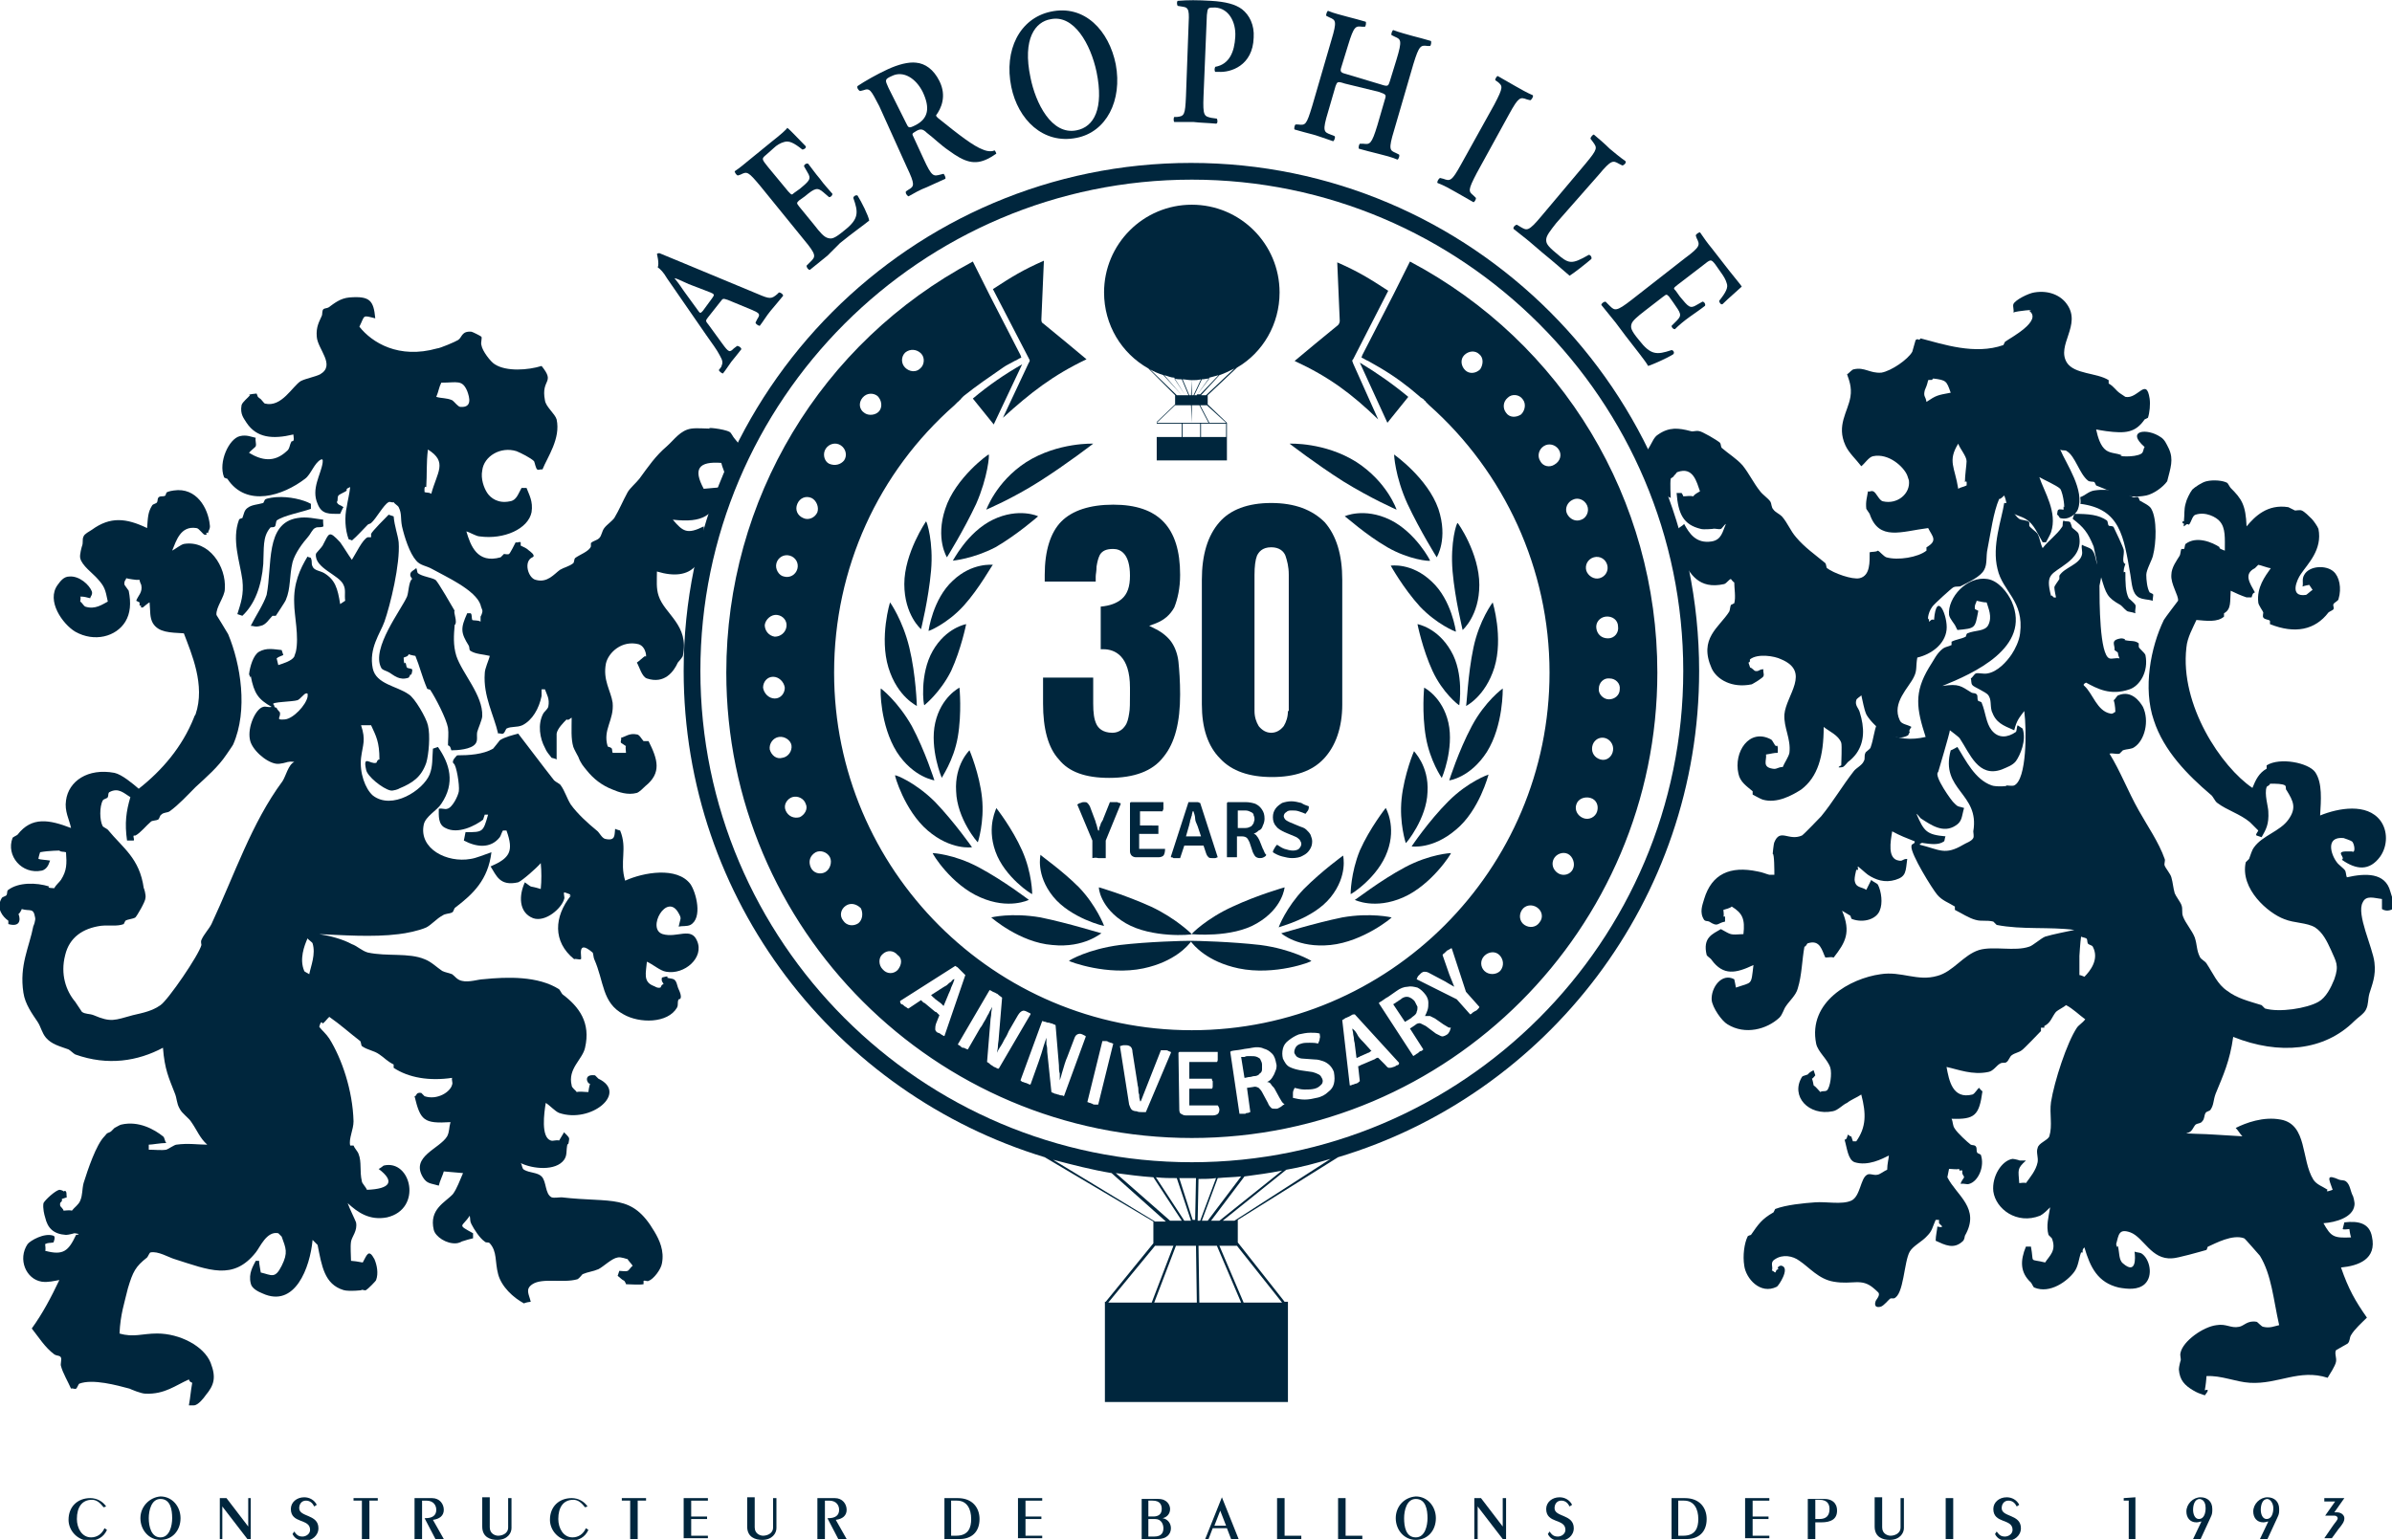 <?xml version="1.0" encoding="UTF-8"?>
<svg id="logo-aerophile" data-name="Calque 1" xmlns="http://www.w3.org/2000/svg" xmlns:xlink="http://www.w3.org/1999/xlink" viewBox="0 0 286.2 184.3">
        <g>
            <path fill="#00263d" d="M84.1,37.2c-0.3,0.3-0.3,0.4-0.7-0.2l-1.6-2.2c-0.6-0.9-1-1.4-1.1-1.5l0,0c0.2,0,0.6,0.2,1.7,0.7l2.6,1
		c0.5,0.2,0.5,0.3,0.2,0.7L84.1,37.2z M86.2,36.1c0.3-0.4,0.3-0.4,0.9-0.2l2.9,1.2c0.9,0.4,1,0.5,0.6,1.1l-0.2,0.4
		c0,0.2,0.4,0.4,0.5,0.4c0.4-0.5,0.8-1.2,1.3-1.8c0.6-0.7,1-1.2,1.5-1.8c0-0.2-0.3-0.4-0.5-0.4l-0.2,0.2c-0.7,0.6-0.9,0.6-2.3,0
		l-8.9-3.7c-1-0.4-1.9-0.8-2.9-1.2c-0.1,0-0.2,0-0.3,0.1c0,0,0.3,1.1,0.1,1.6c0.3,0.2,0.7,0.6,1.1,1.3l4.7,6.8
		c0.7,1,1.3,1.8,1.6,2.4c0.4,0.7,0.4,0.9,0.2,1.4L86,44.3c0.1,0.2,0.4,0.4,0.5,0.4c0.4-0.5,0.7-1,1-1.4c0.5-0.6,0.8-1,1.2-1.5
		c0-0.2-0.3-0.4-0.5-0.4l-0.4,0.3c-0.5,0.5-0.6,0.5-1.4-0.6l-1.6-2.2c-0.4-0.5-0.4-0.5-0.1-0.9L86.2,36.1z"></path>
            <path fill="#00263d" d="M91,22.3c-1.5-1.8-1.6-1.8-2.4-1.4l-0.3,0.1c-0.2,0-0.4-0.4-0.4-0.5c0.6-0.4,1.2-0.9,1.8-1.4l2.7-2.2
		c0.9-0.7,1.7-1.4,1.8-1.6c0.3,0.2,1.5,1.5,2.2,2.2c0.1,0.2-0.2,0.4-0.4,0.4c-1-0.8-1.6-1.1-2.2-0.9c-0.4,0.1-0.9,0.4-1.2,0.7
		l-0.9,0.8c-0.6,0.5-0.6,0.5,0.2,1.5l2.4,2.9c0.4,0.4,0.4,0.5,0.7,0.2l0.7-0.5c1.2-1,1.4-1.2,0.9-2l-0.4-0.7c0-0.2,0.3-0.4,0.5-0.3
		c0.4,0.5,0.8,1.1,1.4,1.8c0.5,0.7,1,1.2,1.5,1.8c0,0.2-0.2,0.4-0.4,0.4l-0.7-0.6c-0.7-0.6-1-0.5-2.2,0.5l-0.7,0.5
		c-0.3,0.3-0.3,0.3,0,0.7l1.8,2.2c0.7,0.9,1.2,1.5,1.7,1.6c0.4,0.1,0.7,0.1,1.9-0.9c1.8-1.4,1.7-2.2,1.1-3.9c0-0.2,0.3-0.4,0.5-0.3
		c0.5,0.8,1.3,2.4,1.4,3c-0.6,0.5-1.9,1.4-3.5,2.7L99,30.6c-0.6,0.5-1.5,1.2-2.1,1.7c-0.2,0-0.4-0.3-0.4-0.5l0.5-0.5
		c0.6-0.6,0.7-0.8-0.8-2.6L91,22.3z"></path>
            <path fill="#00263d" d="M106.3,10.5c-0.4-0.9-0.5-1,0.4-1.4c1.4-0.7,2.9,0.3,3.7,1.9c0.9,1.9,0.7,3.2-0.9,4c-0.8,0.4-0.8,0.3-1.1-0.3
		L106.3,10.5z M108.5,20c1,2.1,0.9,2.3,0.2,2.7l-0.3,0.2c-0.1,0.2,0.1,0.5,0.3,0.6c0.7-0.4,1.4-0.8,2.2-1.1c0.7-0.3,1.5-0.7,2.2-1
		c0.1-0.1-0.1-0.5-0.2-0.6l-0.4,0.1c-0.8,0.2-1,0.3-2-1.9l-1.2-2.6c-0.2-0.4-0.2-0.4,0.3-0.7c0.5-0.3,0.8-0.3,1.3,0.2
		c0.8,0.6,1.7,1.5,2.6,2.1c1.9,1.4,3.1,1.8,4.7,1c0.6-0.3,0.8-0.5,1-0.6c0-0.1-0.1-0.3-0.2-0.4c-0.2,0.1-0.7,0.2-1.4-0.1
		c-1.1-0.4-2.8-1.7-5.4-3.8c-0.1-0.1-0.2-0.2-0.2-0.3c0.6-0.8,1.3-2.3,0.4-4.1c-0.7-1.4-1.7-2.1-2.8-2.2c-0.9-0.1-2.1,0.2-3.4,0.8
		c-1.3,0.6-2.7,1.4-3.6,2c-0.1,0.2,0.1,0.5,0.3,0.6l0.4-0.1c0.8-0.3,0.9,0,1.9,1.9L108.5,20z"></path>
            <path fill="#00263d" d="M125.7,2.3c2.8-0.6,4.8,3,5.5,6.3c0.9,4.4-0.3,6.6-2.4,7c-3,0.6-4.9-3.3-5.5-6.3
		C122.3,4.6,123.9,2.6,125.7,2.3z M125.7,1.4c-3.7,0.8-5.6,4.6-4.7,9c0.8,3.9,3.8,6.9,7.8,6.1c3.6-0.7,5.5-4.5,4.7-8.8
		C132.7,3.7,129.8,0.5,125.7,1.4z"></path>
            <path fill="#00263d" d="M142.2,3.3c0.1-2,0.1-2.4-0.7-2.5l-0.6-0.1c-0.1-0.2-0.1-0.5,0-0.6c1.3-0.1,2.3-0.1,4,0c1.7,0.1,2.9,0.4,3.7,1
		c0.9,0.7,1.5,1.9,1.4,3.4c-0.1,3.4-2.8,4.2-4.2,4.1c-0.2,0-0.3,0-0.4,0c-0.1-0.1-0.1-0.4,0-0.6c1.7-0.3,2.3-1.8,2.4-3.6
		c0.1-1.8-0.8-3.4-2.4-3.5c-0.9,0-0.9,0-1,0.9l-0.4,9.7c-0.1,2.4,0.1,2.4,0.9,2.6l0.7,0.1c0.1,0.2,0.1,0.6-0.1,0.6
		c-1.1-0.1-1.9-0.1-2.7-0.2c-0.8,0-1.6,0-2.3,0c-0.1-0.1-0.1-0.5,0-0.6l0.3,0c0.9-0.1,1-0.2,1.1-2.5L142.2,3.3z"></path>
            <path fill="#00263d" d="M160.9,10c-0.9-0.3-0.9-0.2-1.1,0.3l-0.9,3.1c-0.7,2.3-0.5,2.4,0.3,2.7l0.5,0.2c0.1,0.2-0.1,0.6-0.2,0.6
		c-0.9-0.3-1.7-0.6-2.4-0.8c-0.8-0.2-1.5-0.4-2.2-0.6c-0.1-0.1,0-0.5,0.1-0.6l0.3,0c0.9,0.1,1,0.1,1.7-2.2l2.3-7.9
		c0.7-2.3,0.5-2.4-0.2-2.7l-0.4-0.2c-0.1-0.1,0.1-0.6,0.2-0.6c0.7,0.3,1.6,0.5,2.3,0.7c0.8,0.2,1.5,0.4,2.2,0.6
		c0.1,0.1,0,0.6-0.1,0.6l-0.3,0c-0.8-0.1-1-0.1-1.7,2.2l-0.8,2.6c-0.2,0.6-0.1,0.7,0.7,0.9l4,1.2c0.9,0.3,0.9,0.2,1.1-0.4l0.8-2.6
		c0.7-2.3,0.5-2.4-0.2-2.7l-0.4-0.2c-0.1-0.1,0.1-0.6,0.2-0.6c0.8,0.3,1.6,0.5,2.3,0.7c0.8,0.2,1.5,0.4,2.2,0.6
		c0.1,0.1,0,0.6-0.1,0.6l-0.3,0c-0.8-0.1-1-0.1-1.7,2.2l-2.3,7.9c-0.7,2.3-0.5,2.4,0.2,2.7l0.4,0.2c0.1,0.2-0.1,0.6-0.2,0.6
		c-0.7-0.3-1.5-0.5-2.3-0.7c-0.8-0.2-1.6-0.4-2.3-0.6c-0.1-0.1,0-0.5,0.1-0.6l0.4,0c0.8,0.1,1,0.1,1.7-2.2l0.9-3.1
		c0.2-0.6,0.1-0.6-0.7-0.9L160.9,10z"></path>
            <path fill="#00263d" d="M176.7,20.7c-1.1,2.1-1,2.2-0.4,2.7l0.3,0.3c0,0.2-0.2,0.5-0.3,0.5c-0.7-0.4-1.4-0.8-2.1-1.2
		c-0.7-0.4-1.4-0.8-2.2-1.1c-0.1-0.1,0.1-0.5,0.3-0.6l0.4,0.1c0.8,0.3,1,0.3,2.1-1.7l4-7.2c1.1-2.1,1-2.2,0.4-2.7l-0.3-0.2
		c0-0.2,0.2-0.5,0.3-0.5c0.7,0.4,1.4,0.8,2.1,1.2c0.7,0.4,1.4,0.8,2.1,1.1c0.1,0.1-0.1,0.5-0.3,0.6l-0.4-0.1c-0.8-0.3-1-0.3-2.1,1.7
		L176.7,20.7z"></path>
            <path fill="#00263d" d="M186.2,26.7c-0.7,0.9-1.2,1.5-1.2,2c0,0.4,0.1,0.7,1.2,1.6c1.5,1.3,1.8,1.4,3.9,0.2c0.2,0,0.4,0.3,0.3,0.5
		c-0.7,0.6-2.1,1.7-2.6,2c-0.6-0.5-1.7-1.5-3.3-2.8l-1.4-1.2c-0.7-0.6-1.4-1.1-2-1.6c-0.1-0.2,0.2-0.5,0.4-0.5l0.5,0.3
		c0.7,0.4,0.9,0.5,2.4-1.3l5.3-6.3c1.5-1.8,1.4-1.9,0.9-2.6l-0.3-0.4c0-0.2,0.3-0.5,0.4-0.5c0.7,0.6,1.3,1.1,1.9,1.7
		c0.6,0.5,1.2,1,1.9,1.5c0.1,0.2-0.2,0.5-0.4,0.5l-0.4-0.2c-0.7-0.4-0.9-0.5-2.4,1.3L186.2,26.7z"></path>
            <path fill="#00263d" d="M201.6,30.9c1.9-1.4,1.8-1.6,1.4-2.4l-0.1-0.3c0-0.2,0.4-0.4,0.5-0.4c0.4,0.6,0.9,1.3,1.4,1.9l2.1,2.7
		c0.7,0.9,1.4,1.7,1.5,1.9c-0.3,0.3-1.6,1.4-2.3,2.1c-0.2,0.1-0.4-0.2-0.4-0.4c0.8-1,1.1-1.6,0.9-2.1c-0.1-0.4-0.4-0.9-0.7-1.3
		l-0.7-1c-0.5-0.6-0.5-0.6-1.5,0.2l-3,2.3c-0.5,0.4-0.5,0.4-0.2,0.7l0.5,0.7c1,1.2,1.2,1.5,2,1l0.7-0.4c0.2,0,0.4,0.3,0.3,0.5
		c-0.5,0.4-1.1,0.8-1.8,1.3c-0.7,0.5-1.3,1-1.8,1.5c-0.2,0-0.4-0.2-0.4-0.4l0.6-0.6c0.7-0.7,0.5-0.9-0.4-2.2l-0.5-0.7
		c-0.3-0.3-0.3-0.3-0.7,0l-2.2,1.7c-0.9,0.7-1.5,1.2-1.6,1.6c-0.1,0.4-0.1,0.7,0.9,1.9c1.4,1.8,2.1,1.8,3.9,1.2
		c0.2,0,0.4,0.3,0.2,0.5c-0.8,0.5-2.4,1.2-3,1.4c-0.4-0.7-1.4-1.9-2.7-3.6l-1.2-1.6c-0.5-0.6-1.2-1.5-1.7-2.1c0-0.2,0.3-0.4,0.5-0.4
		l0.5,0.5c0.6,0.6,0.8,0.7,2.6-0.7L201.6,30.9z"></path>
            <path fill="#00263d" d="M87.9,52.5c-0.2-0.2-0.4-0.7-0.6-0.8c-0.7-0.4-3.1-0.6-2.3-0.4c-0.7,0-1.6-0.1-2.3,0c-1.3,0.2-2,1.3-2.9,2.1
		c-1.4,1.2-2.2,2.4-3.3,3.9c-0.4,0.5-1.1,1.1-1.4,1.6c-0.6,1.1-1,2.1-1.6,3.1c-0.3,0.4-0.9,0.8-1.2,1.2c-0.3,0.4-0.3,0.9-0.6,1.2
		c-0.3,0.3-0.7,0.3-1,0.6v0.4c-0.2,0.6-1.4,1-1.9,1.4c-0.1,0.1-0.1,0.5-0.2,0.6c-0.5,0.4-1.1,0.5-1.6,0.8c-0.7,0.5-1.5,1.6-2.9,1.2
		c-0.9-0.2-1.5-2.2-0.4-2.7c0.5-0.2-0.4-0.8-0.4-0.8c-0.3-0.3-0.6-0.4-1-0.6v-0.4c-0.2-0.1-0.4,0.1-0.6,0c-0.1,0.2-0.7,1.4-0.8,1.4
		c-0.1,0.1-0.5,0-0.6,0l-0.4,0.4c-2.8,0.8-3.6-1.4-4.1-3.1c0.4,0.1,1.2,0.6,1.6,0.6c2.9,0.4,5.8-0.9,6.2-2.9
		c0.2-1.3-0.3-2.1-0.6-2.9c0,0-0.6,0-0.6,0c-0.4,0.7-0.6,1.5-1.4,1.6c-1.4,0.3-2.3-0.4-2.7-1c-0.4-0.6-0.8-1.7-0.6-2.7
		c0.2-1.7,2.2-2.9,4.1-2.3c0.5,0.2,1.7,0.8,2.1,1.2c0.1,0.2,0.2,0.9,0.4,1c0.1,0.1,0.5-0.1,0.6,0c0.6-1.5,2.2-3.7,1.7-6
		c-0.2-0.7-1.3-1.5-1.4-2.3c-0.5-2.6,1.3-2-0.4-4.1c-1.6,0.5-4.2,0.7-5.6-0.2c-0.5-0.3-1.5-1.6-1.6-2.3c-0.1-0.3,0.1-0.8,0-1
		c-0.1-0.1-1.1-0.6-1.2-0.6c-1.2-0.1-1.1,0.7-1.6,1c-0.3,0.2-2.2,1-2.5,1C47.7,43,44.5,41,43,39.1c0.7-1.4,0.3-1.4,1.9-1
		c-0.2-2.1-0.6-2.7-3.1-2.5c-1.1,0.1-1.8,0.7-2.5,1.2c-0.2,0.1-0.5,0.1-0.6,0.2c-0.2,0.2-0.1,0.6-0.2,0.8c-0.3,0.7-0.7,1.3-0.6,2.5
		c0.1,1.5,2.3,3.4,0.4,4.5c-0.6,0.3-1.7,0.5-2.3,0.8c-1,0.6-2.3,3.2-4.3,2.7c-0.1,0-0.5-0.6-0.6-0.6c-0.4-0.3-0.2-0.2-0.4-0.6
		c0,0-1.2,0.1-0.8,0.2c-0.2,0.3-0.9,0.8-1,1.2c-0.2,1.1,0.3,1.6,0.6,2.1c1.2,1.8,3.1,2,5.6,1.4c0,0.2,0.2,0.9-0.2,0.8
		c-0.3,0.5-0.2,0.9-0.6,1.2c-1.5,1.4-3,1.1-4.5,0.2c0.1-0.2,0.8-0.7,0.8-0.8c0.1-0.3-0.1-0.7,0-1c-0.5-0.1-1.1-0.4-1.9-0.2
		c-1.3,0.3-2.6,3.1-1.9,4.9c0,0.1,0.4,0.2,0.4,0.2c2.3,3.5,6.7,2,9.3,0c0.7-0.5,1.1-1.9,1.9-2.3c0.3-0.1,0.2,0.2,0.2,0.4
		c-0.2,1.4-1.4,3.1-0.6,4.9c0.5,1.3,1.4,1.2,2.7,1.2c0.1-0.2,0.3-0.7,0.4-0.8c-0.4-0.3-0.6-0.2-0.8-0.6c0.2-0.3,0-0.5,0.2-0.8
		c0.2-0.2,0.8-0.4,1-0.6c-0.2-0.2,0.4-0.4,0.4-0.4c-0.1,0.9-0.3,1.6-0.4,2.3c-0.3,1.3-0.2,2.8,0.2,3.9c0,0.1,0.4,0.1,0.4,0.2
		c0.7-0.6,1.2-1.2,1.9-1.9c0.1-0.1,0.3-0.1,0.4-0.2c0.6-0.5,1.5-2.2,2.1-2.5c0.2-0.1,0.4,0.1,0.6,0c0.1,0.2,0.5,0.4,0.6,0.6
		c0.4,0.8,0.2,1.3,0.4,2.3c0.3,1.3,0.9,3.2,1.7,4.1c0.5,0.6,1.2,0.6,1.9,1c1.6,0.9,5.2,2.5,5.8,4.3c0,0.1,0.2,0.6,0.2,0.6
		c0.1,0.3-0.2,0.8-0.2,0.8c0,0,0,0.6,0,0.6c-0.3-0.2-0.8-0.1-1-0.2c-0.1-0.3,0-0.7-0.2-0.8h-0.4c-0.8,1.8-0.8,2.3,0.2,3.9
		c0.1,0.2,0,0.5,0.2,0.6c0.6,0.4,1.5,0.4,2.3,0.6c-0.1,0.5-0.6,1.5-0.6,2.1c-0.2,2.7,1.1,5,1.6,7.2c0.2-0.1,0.4,0.1,0.6,0
		c0.2-0.1,0.3-0.5,0.4-0.6c0.6-0.3,1.2-0.1,1.9-0.4c1.2-0.6,2-2,2.3-3.5c0,0,0-0.8,0-0.8h0.4c0.2,0.6,0.6,1.1,0.4,2.1
		c-0.1,0.3-0.5,0.6-0.6,0.8c-0.7,1.3-0.4,3,0.2,4.1c0.2,0.5,0.5,0.8,0.8,1.2c0,0,0.5,0.1,0.6,0.2c0,0,0-3,0-3.1
		c0.1-0.6,0.8-1.3,1.2-1.7c0.2,0.2,0.5-0.2,0.6-0.2c0,1.3-0.1,2.5,0.2,3.5c0.1,0.3,0.5,1,0.6,1.2c0.3,0.8,0.6,1.1,1,1.6
		c0.8,1,1.8,1.8,3.1,2.3c0.7,0.3,1.8,0.7,2.9,0.4c0.3-0.1,0.8-0.6,1-0.8c2-1.6,1.5-3.2,0.4-5.4H77c-0.2-0.2-0.5-0.8-0.8-0.8
		c-0.9-0.2-1.4,0.3-1.9,0.4c0.1,0.2-0.1,0.4,0,0.6c0,0,0.6,0.4,0.6,0.4c-0.1,0,0,0.7,0,0.8c-0.4,0-1.2,0-1.6,0
		c-0.1-0.3,0-0.5-0.2-0.6c-0.1-0.1-0.4-0.1-0.4-0.2c-0.6-2,0.8-3.1,0.6-5.2c-0.2-1.4-1.2-2.7-0.8-4.7c0.3-1.3,1.9-2.8,3.9-2.3
		c1,0.3,1,1.9,0.8,1.4c-0.3,0.2-0.7,0.6-1,0.8c0.3,0.5,0.6,1.7,1.2,1.9c2.1,0.7,3.2-0.8,3.7-1.9c0.1-0.1,0.6-0.7,0.6-0.8
		c0.8-3.7-2.2-5-2.9-7.2c-0.3-0.9-0.2-1.8-0.2-2.9c4.3,1.3,6-1.1,5.6-5.4c-2,1-2.5,0.6-3.7-0.8c3.7,0.4,4.7-0.5,6-3.1l-0.2-0.8
		c-0.7,0.1-1.2,0.1-2.1,0.2c-1.3-2.4-0.6-3.3,2.1-3.1c0.1,0.5,0.5,1.3,0.6,1.9C88.6,56.3,89.8,54.6,87.9,52.5z M51.6,59.1
		c-0.3-0.2-0.5-0.1-0.8-0.2c0-0.1-0.1-0.8,0.2-0.6c0.1-1.5,0-2.9,0.2-4.5C53.6,55.3,52.3,56.5,51.6,59.1z M54.1,47.9
		c-0.7-0.3-1.2-0.2-1.9-0.4c0.3-0.7,0.3-1.1,0.6-1.7c1.9,0,2.5-0.4,3.1,1c0.3,0.8,0.6,2-0.8,1.9C54.8,48.7,54.4,48.1,54.1,47.9z"></path>
            <path fill="#00263d" d="M33.1,59.5c1.5-0.1,3.2,0.3,4.1,0.8c0,0,0,0.6,0,0.6c-1.1,0.4-3.3,0.8-4.1,1.4C33,62.5,33,62.9,32.9,63
		c-0.2,0.2-0.5,0-0.6,0.2c-0.9,1.1-0.7,2.4-0.8,4.3c-0.2,2.6-1,4.8-2.5,6.2l-0.6-0.2c0.4-1.3,0.8-2.3,0.6-4.1
		c-0.3-2.2-1.3-4.8-0.4-7.2c0-0.1,0.4-0.2,0.4-0.2c0.2-0.5,0.2-0.9,0.6-1.2c0.5-0.4,1.2-0.4,1.9-0.6l0.2-0.4
		C31.9,59.6,33,59.5,33.1,59.5z"></path>
            <path fill="#00263d" d="M35.6,62c1.1-0.2,2.2,0.1,3.1,0.2c-0.1,0,0,0.7,0,0.8c-0.4,0.2-0.7,0-1,0.2c-0.3,0.1-0.6,0.8-0.8,1
		c-0.7,0.8-1.6,2-1.9,3.1c-0.4,1.7-0.2,3.1-0.8,4.5c0,0.1-1.2,1.9-1.2,1.9h-0.4c-0.4,0.4-0.8,1.1-1.4,1.2c-0.7,0.2-0.8,0-1.2,0
		c0.6-1.2,1.5-2.5,1.9-3.7C32.6,67.7,31.7,62.6,35.6,62z"></path>
            <path fill="#00263d" d="M49.8,68c0.1,0.1,0.1,0.5,0.2,0.6c0.5,0.4,1.6,0.5,2.1,0.8c0.3,0.2,2,3.2,2.3,3.7c-0.2,0.1,0.4,1.4,0,1.7
		c-0.1,1.2-0.2,2.4,0.2,3.7c0.7,2.1,3.2,4.7,3.1,7.2c0,0.4-0.5,1.5-0.6,1.9c-0.1,0.5,0.1,1-0.2,1.4c-0.5,0.7-2.2,0.8-2.9,0.8
		c-0.1-0.3-0.1-0.5-0.4-0.6c0-0.7,0.1-1.4,0-2.1c-0.2-1.1-1.5-3.6-2.1-4.5c0-0.1-0.4-0.1-0.4-0.2c-0.6-1.4-0.9-2.7-1.4-3.9
		c0,0-0.6-0.1-0.8-0.2c-0.1,0.3-0.4,0.3-0.6,0.4c0,0,0,1,0.2,0.6c0.1,0.1,0.1,0.5,0.2,0.6c0.1,0.1,0.5,0.1,0.6,0.2
		c0.1,0.1-0.1,0.9-0.2,0.6c0,0.1-0.2,0.4-0.2,0.4c-1.1,0.4-1.8-0.3-2.3-0.6c-0.3-0.2-0.9-0.3-1-0.6c-1.2-2.3,2.4-6.9,3.1-8.5
		c0.2-0.5,0.2-1.8,0.6-2.1c0.1,0-0.3-0.3-0.2-0.6C49.1,68.4,49.6,68.2,49.8,68z"></path>
            <path fill="#00263d" d="M62,87.8c1.4,1.8,2.8,3.7,4.3,5.6c0.2,0.2,0.7,0.4,0.8,0.6c0.5,0.7,0.7,1.5,1.2,2.3c0.8,1.1,2,2.2,3.1,3.1
		c0.3,0.2,0.6,0.9,1,1c1.3,0.3,1.1-0.5,1.2-1.2c0.2,0.1,0.6,0.2,0.6,0.2c0.9,2.2-0.1,3.7,0.6,6c2.2-1,6.2-1.7,7.8,0.4
		c0.7,1,1.5,4.1,0,4.9c-0.4,0.2-1,0.1-1.4,0.2c0.2-1,0.4-0.9,0-1.6c-1.4-2.6-3.9,1.9-1.9,2.5c1.7,0.5,3.4-0.9,4.1,0.8
		c0.9,2-1.5,4.1-3.7,3.7c-0.7-0.1-1.6-0.9-2.3-1.2c-0.1,1.3-0.5,2.4,0.8,2.9c0.1,0,0.4,0.3,0.8,0.2c0.1,0,0.1-0.4,0.4-0.4
		c-0.1-0.3-0.3-0.3-0.2-0.8c0,0,1-0.3,0.6,0c0.2,0.1,0.6,0.1,0.8,0.2c0.4,0.2,0.4,0.8,0.6,1.2c0,0,0.6,1.2,0,1.2
		c-0.2,0.4,0,0.6-0.2,1c-1.1,1.9-4.5,1.9-6.4,0.8c-2.6-1.4-2.3-3.9-3.5-6.6c-0.1-0.2-0.1-0.7-0.2-0.8c-2-1.7-1.2,0.7-1.4,0.8
		c-0.2,0.1-0.6-0.1-0.8,0c-2.6-2.1-2.4-5.1-0.4-7.6c-0.8,0.1,0.3,0-0.2-0.2c0,0-0.5-0.2-0.6-0.2c-0.1,0.2,0.1,0.6,0,0.8
		c-0.3,1.1-2.2,2.8-3.7,2.3c-1.8-0.7-1.7-2.8-1-4.3c1.1,0.8,0.3,0.3,1.9,0.8c0.1-1,0.1-2.1,0-3.1c-0.4,0.5-2.2,2.1-2.7,2.3
		c-2.2,0.5-2.6-0.8-3.3-1.9c2.3-1,2.8-1.8,1.9-4.3h-0.4c-0.1,0-0.3,0.7-0.4,0.8c-1.1,1.4-2.8,1.2-4.3,0.4l0.2-1c2.1,0,2.1,0,2.7-2.1
		H58c0,0-0.2,0.6-0.2,0.6c-0.9,0.7-3,1.8-4.5,1c-0.9-0.4-0.8-1.5-0.8-2.3c0.4-0.1,0.7,0.1,1,0c0.6-0.1,1.3-1.5,1.4-2.1
		c0.1-0.8-0.3-3.1-0.6-3.3c-0.4-0.3,0.4-1,0.4-1c1.4,0,3.1-0.1,4.3-0.8c0.1-0.1,0.8-1,0.8-1C60.4,88.2,61.3,88,62,87.8z"></path>
            <path fill="#00263d" d="M78.3,147.4c-2.7-4.6-5-3.4-11.1-4.1c-0.4,0-0.9,0.1-1.2,0c-0.8-0.4-0.6-1.9-1.2-2.5c-0.5-0.5-1.4-0.4-2.1-0.8
		c-0.3-0.2-0.2-0.6-0.4-0.8c1.4,0.7,4.2,1,5.2-0.4c0.4-0.6,0.2-1,0.4-1.9c0.1,0.3,0.2-0.5,0.2-0.6c0-0.3-0.6-0.7-0.6-0.8
		c-0.2,0.3-0.4,0.7-0.6,1c-0.4-0.1-0.7,0.1-1,0c-1.2-0.4-0.8-3.3-0.6-4.5c0.5,0.3,1.1,1,1.6,1.2c3.8,1.3,8.3-2.4,4.7-4.1l-0.4-0.4
		c-1.5-0.2-0.9,1.1-0.6,1c-0.1,0.3-0.2,0.9-0.2,1c-0.5,0-1-0.1-1.4,0c-0.1-0.2-0.6-0.5-0.6-0.8c-0.5-2,1.3-3.1,1.6-4.5
		c0.7-3-0.7-4.9-2.7-6.4c-0.1-0.1-0.3-0.5-0.4-0.6c-2.5-1.6-6.2-1.5-9.1-1.2c-0.5,0-1.7,0.4-2.5,0.2c-0.6-0.1-0.9-0.6-1.2-0.8
		c-0.5-0.2-0.8-0.2-1.2-0.4c-0.6-0.4-1.3-1.1-2.1-1.4c-1.9-0.8-4.5-0.3-6.8-0.8c-0.7-0.2-1.3-0.8-1.9-1c-1.1-0.6-2.6-1-3.9-1.2
		c2.5,0.1,6.4,0.4,9.5,0c0.9-0.1,2.4-0.4,3.3-0.8c0.6-0.3,1.3-1.1,1.9-1.4c0.4-0.3,0.8-0.2,1.2-0.4c0.2-0.1,0.2-0.5,0.4-0.6
		c2.1-1.6,3.9-3.3,4.3-6.6c-0.9,0.3-1.8,0.7-2.5,0.8c-2.8,0.5-6.2-1.2-5.6-4.1c0.2-1,1.6-1.7,2.1-2.5c1.7-2.5,1-4.8-0.4-6.8
		l-0.6,0.2c-0.1,1.2,0,2.1-0.4,3.1c-0.8,1.9-4.5,4.3-6.8,2.5c-0.9-0.8-1.6-2.7-1.4-4.5c0.2-1.6,0.6-2.1,0-3.9c0.3,0,1.1,0,1.2,0
		c0.6,1.3,1,2,1,4.1c-0.3,0-0.3,0.4-0.4,0.4c-0.7,0.2-1.6-1-1.2,0.8c0.1,0.8,2,2.3,2.9,2.5c0.3,0.1,1.1-0.2,1-0.2
		c1.7-0.7,2.7-1.4,3.3-3.1c0.3-1,0.5-3.3,0.2-4.5c-0.2-0.9-1.6-3.3-2.3-3.7c-1.4-1-3.9-1.2-4.3-3.1c-0.5-2.4,0.9-4.2,1.4-5.6
		c0.7-2,1.9-6.9,1.7-9.5c-0.1-0.9-0.5-1.9-0.6-3.1l-0.6-0.2c-0.3,0.3-2,2-2.1,2.3v0.4h-0.4c-0.6,0.2-1.5,2.1-1.9,2.7
		c-0.5-0.7-0.9-1.4-1.4-2.1c-1.4-1.5-1.3-1.1-2.1,0.4c-0.1,0.2-0.8,0.9-0.8,1c-0.2,1.7,2.8,2.5,3.3,3.7c0.3,0.6,0.1,1.1,0.2,1.9
		c0,0-0.6,0.4-0.6,0.4c-0.3-1.9-0.6-2.9-1.9-3.7c-0.5-0.3-1.2-0.3-1.4-0.8c-0.2-0.4,0-0.5-0.2-1c0-0.1-0.4-0.1-0.4-0.2
		c-0.9,1.5-1.7,3.2-1.6,5.6c0,1.4,0.6,4,0.2,5.8l-0.2,0.6c-0.3,0.5-1.3,0.8-1.9,1l-0.2-0.8c0.2-0.2,0.6-0.3,0.8-0.4l-0.2-0.6
		c-1-0.1-1.8-0.3-2.7,0.2c-0.7,0.4-1.1,1.8-1.2,2.7c0,0,0.2,0.6,0.2,0.2c0.4,2.1,0.9,2.8,2.5,3.7c-0.4,0.1-0.7-0.1-1,0
		c-0.9,0.2-1.9,2.4-1.6,3.9c0.2,1.2,1.9,2.7,3.1,2.9c0.5,0.1,1.4-0.2,1.4-0.2c0.4-0.1,0.9,0,0.8,0c-0.7,0.3-1,1.7-1.4,2.3
		c-3.7,5-5.7,11.1-8.5,17.1c-0.3,0.6-0.9,1.2-1.2,1.9c-0.1,0.2,0,0.5,0,0.6c-0.3,1.2-4,6.6-4.9,7.2c-1,0.7-2,0.9-3.3,1.2
		c-2.2,0.6-2.6,0.9-4.7,0c-0.5-0.2-1-0.1-1.4-0.4L9,119.9c-1.1-1.3-1.8-3.3-1.2-5.6c0.5-2.1,2.1-3.2,4.3-3.5c1-0.1,1.9,0.1,2.7-0.2
		l0.2-0.4c0.3-0.2,0.9-0.2,1.2-0.4c0.2-0.2,1.2-1.9,1.2-2.3c0.1-0.4-0.2-1.3-0.2-1.2c-0.5-3.6-2.5-4.8-4.3-7
		c-0.1-0.1-0.5-0.3-0.6-0.4c-0.4-0.7-0.4-2.4,0-3.1c0.1-0.2,0.5-0.2,0.6-0.4c0.1-0.2,0-0.5,0.2-0.6c1.1-0.6,1.8,0.2,2.5,0.6
		c-0.5,1.7-0.7,3.1-0.4,5.2H16c0.1-0.2-0.1-0.4,0-0.6c0.1,0,0.1,0,0.2,0c0.6-0.3,1.3-1.2,1.9-1.7c0.2-0.1,0.6-0.1,0.8-0.2
		c0.2-0.1,0.2-0.5,0.4-0.6c0.3-0.3,0.7-0.2,1-0.4c1.1-0.8,2.1-1.9,3.1-2.9c1.3-1.2,2.7-2.4,3.7-3.9c0.2-0.3,0.7-1,0.8-1.2
		c1.8-4.1,0.9-9.6-0.6-13.2c-0.1-0.2-1.4-2.3-1.4-2.3c-0.1-0.9,1-2.2,1-3.1c0.2-2.7-1.9-5.9-4.9-5.4c-0.4,0.1-1,0.6-1.4,0.8
		c0.5-1.2,1-3,2.9-2.7c0.3,0,0.8,0.8,1,0.8c0.5,0.1-0.1-0.4,0.4-0.2c0-0.3,0.3-0.5,0.2-1c-0.2-2-1.6-4.5-4.3-4.1
		c-0.1,0-0.6,0.1-0.8,0.2c-0.1,0-0.2,0.4-0.2,0.4c-0.3,0.2-0.5,0-0.8,0.2c-0.2,0.2-0.1,0.4-0.2,0.6c-0.1,0.2-0.5,0.2-0.6,0.4
		c-0.5,0.8-0.5,1.4-0.6,2.7c-2.5-1.2-4.4-1.4-6.6,0.2c-0.3,0.2-0.9,0.5-1,0.8c-0.2,0.4,0,0.7-0.2,1.2c0,0-0.3,1-0.2,1.4
		c0.2,0.9,1.5,1.8,2.1,2.5c0.8,0.9,0.9,1.2,1.2,2.7c-0.6,0.3-1.5,1-2.7,0.6c-0.2-0.1-0.4-0.5-0.6-0.6c0-0.1,0.1-0.5,0-0.6
		c0.6,0,0.7,0.1,1.2,0.2c0-0.2,0.3-0.4,0.2-0.8C10.7,70,9.5,68.9,8.3,69c-0.7,0-1.1,0.6-1.4,1c-1.4,1.9,0.6,4.7,2.1,5.6
		c2.3,1.3,4.9,0.6,6-1.2c0.6-1,0.7-2.2,0.4-3.7L14.9,70c-0.1-0.5,0.2-0.6,0.2-0.8c0.3,0.1,1.2,0.2,1.2,0.2h0.4
		c0,0.2,0.2,0.6,0.2,0.6c0.2,0.9-0.4,1.3-0.6,1.9c0,0,0.4,0.2,0.4,0.2v0.4c0.4-0.2-0.1,0.3,0.4,0.2c0,0,0.7-0.6,0.8-0.6
		c0.1,1.1,0,1.8,0.4,2.5c0.7,1.1,2,1.1,3.7,1.2c0.9,2.4,2.6,6.2,1.4,9.7c0,0-0.2,0.3-0.2,0.4c-1.4,3.5-3.8,6.3-6.6,8.5
		c-0.7-0.6-2-1.7-2.9-1.9c-3.2-0.6-5.5,1-5.8,3.3c-0.2,1.3,0.4,2.3,0.6,3.3c-2.6-1-4.7-1.4-6.4,0.8c-0.1,0.1-0.6,0.3-0.6,0.4
		c-0.8,2.1,1.1,4.4,3.5,3.9c0.8-0.2,0.9-1.1,1-1.2c-0.6-0.1-1.1-0.1-1.4-0.2c0-0.2,0.2-0.8,0.2-0.8c1-0.2,2.5-0.2,2.3-0.2
		c0.2,0.2,0.5,0.1,0.8,0.2c0.1,1.4,0.1,2.2-0.6,3.3c-0.2,0.3-0.6,0.6-0.8,1c0,0-1,0-0.6-0.2c-1.6-0.5-3.7-0.5-4.9,0.4
		c-0.2,0.1-0.1,0.4-0.2,0.6c-0.1,0.2-0.5,0.2-0.6,0.4c-0.7,1.2,0.1,2.2,0.8,2.7v0.4c1.8,0.5,1.3-1.1,1.2-1.2c0.1,0,0.4-0.5,0.4-0.6
		c1,0.3,1.4-0.2,1.6,1c0.1,0.3-0.2,1.1-0.2,1c-0.5,2.6-1.7,4.7-1.2,8c0.2,1.4,1.1,2.6,1.7,3.5c0.4,0.6,0.5,1.3,1,1.9
		c0.7,0.8,1.6,1,2.7,1.4c0.2,0.1,0.6,0.5,0.8,0.6c3.9,1.4,7.5,0.8,10.5-0.8c0.2,2.6,0.7,3.6,1.4,5.4c0.3,0.7,0.2,1.2,0.6,1.9
		c0.3,0.6,1.1,1.1,1.4,1.6c0.7,1,1,1.9,1.9,2.7c-1.1,0-2.3-0.2-3.7,0c-0.2,0-1.1,0.6-1.2,0.6c-0.6,0.1-1.4,0-2.1,0c0,0,0-0.6,0-0.6
		c0.4,0,1.4-0.2,2.1-0.2c-0.2-0.2-0.2-0.7-0.4-0.8c-1-0.8-2.9-1.9-5-1.4c-0.1,0-0.6,0.3-0.8,0.4l-0.4,0.4c-0.1,0.1-0.4,0.2-0.4,0.2
		c-0.2,0.1-0.2,0.2-0.4,0.4c-1,1-2,4-2.5,5.6c-0.2,0.8-0.1,1.4-0.4,2.1c-0.2,0.5-0.7,0.8-1,1.2c-0.3-0.1-0.8,0-1,0
		c0-0.2-0.4-0.5-0.4-0.6c-0.1-0.6,0.3-0.3,0.2-0.8l0.6-0.2c-0.1-0.1,0.1-1-0.4-0.7c0-0.1-0.4-0.2-0.5-0.2c-0.5,0.1-1.7,1.2-1.9,1.6
		c-0.1,0.6,0.1,1.4,0.2,1.7c0.3,1.3,1,2,2.5,2.1c0.3,0,1-0.2,1-0.2c0,0,1,0.1,0.2,0.2c-0.9,1.9-1.5,2.5-3.7,1.9c0.1-0.1,0-0.7,0-0.8
		c0.4-0.2,0.5-0.1,1-0.2c0,0,0.3-0.7,0-0.8c-1.1-0.4-2.8,0.6-3.1,1c-1.2,1.8-0.2,4.2,1.7,4.5c0.8,0.1,1.5-0.1,2.1-0.2
		c-1,2.1-2,4-3.3,5.8c0.8,1,1.6,2.3,2.7,3.1c0.3,0.2,0.7,0.1,0.8,0.4c0.1,0.2-0.1,0.8,0,1c0.2,0.8,0.8,1.8,1.2,2.7
		c0.2-0.1,0.4,0.1,0.6,0c0.1,0,0.3-0.6,0.4-0.6c1.6-0.6,4.5,0.2,6,0.6c0.2,0.1,1.4,0.6,1.9,0.6c2.3,0.1,3.6-1,5.2-1.7
		c0.1,0.3,0.2,0.3,0.4,0.4c-0.2,1.1-0.2,1.6-0.4,2.7c0.1,0,0.5,0,0.6,0c0.5,0,1.2-0.9,1.4-1.2c1-1.2,1.3-2.1,0.6-3.9
		c-0.8-2-3.7-3.5-6.4-3.5c-1.8,0-2.8,0.5-4.5,0c0.1-2.3,0.6-3.7,1-5.4c0.6-2,0.9-2.6,2.3-3.7c0.1-0.1,0.3-0.6,0.4-0.6
		c0.9-0.2,2.2,0.6,2.9,0.8c4.1,1.3,7,2.6,9.7-0.8c0.5-0.6,1.3-2.6,2.7-2.3l0.4,0.4c0.5,1.4,0.8,1.9,0,3.5c-0.8,1.6-1.2,1.1-2.5,0.8
		c-0.1-0.7-0.2-1-0.2-1.4h-0.4c-0.3,0.6-0.9,1.5-0.6,2.7c0.1,0.6,0.9,1,1.4,1.2c3.9,1.8,5.7-3.1,6-6.4L38,149
		c0.5,2.5,0.8,4.7,3.1,5.4c0.6,0.2,2.6,0,2.1,0c0.2-0.1,0.4,0.1,0.6,0c0.2-0.1,1.2-1.1,1.2-1.2c0.3-0.8,0.1-1.8-0.2-2.5
		c-0.7-1.3-0.9-0.5-1.4,0.4c-0.5-0.1-1.2-0.2-1.4-0.2c0-0.7-0.1-1.6,0-2.3c0.1-0.6,0.8-1.3,0.6-2.3c-0.1-0.3-0.8-1.7-1-2.3
		c1.2,1.1,2.6,2.1,4.7,1.7c4.3-1,2.9-7-0.4-6.2c0,0-0.5,0.4-0.6,0.4c2,1.5,1.4,2.4-1.4,2.5c-0.1-0.3-0.6-0.8-0.6-1
		c-0.3-1.3,0-2.3-0.4-3.3c-0.1-0.3-0.5-0.7-0.6-1h-0.4c-0.2-0.8,0.4-1.9,0.4-2.9c-0.1-3.7-1.4-7.5-2.9-9.9c-0.4-0.6-0.8-0.9-1.2-1.4
		c0,0,0.2-0.9,0.4-0.4c0.2-0.1,0.5-0.5,0.6-0.6l0.2-0.2c1.3,0.9,2.4,1.9,3.7,2.9c0.1,0.1,0.1,0.5,0.2,0.6c0.7,0.5,1.4,0.5,2.1,1
		c0.6,0.4,0.9,0.8,1.7,1.2v0.4c1.8,1.2,4.3,1.6,7,1.2c-0.1,0.2,0.1,0.6,0,0.8c-0.2,0.9-1.8,1.9-3.3,1.4l-0.4-0.4
		c-0.7-0.1-0.5,0.4-0.8,0.4c0.7,2.9,1.1,3.3,4.3,3.1c-0.2,0.7-0.1,1.1-0.4,1.7c-0.9,1.5-4.4,2.4-2.9,4.9c0.5,0.8,0.9,0.7,1.9,1
		c0.1-0.5,0.5-1.3,0.6-1.7c0.9,0.1,1.4,0.1,2.3,0.2c-0.4,0.9-0.7,1.8-1.2,2.5c-0.9,1-2.9,1.8-2.3,4.3c0.2,0.8,1.5,1.7,2.7,1.6
		c0.2,0,0.7-0.2,0.6-0.2c0.6-0.2,1-0.3,1.4-0.4c0,0,0-0.6,0-0.6c-2-1.1-1.3-0.7-0.4-2.1c0.1,0.5,0,0.6,0.2,1c0.3,0.6,1,1.7,1.6,2.1
		c0.2,0.2,0.4,0,0.6,0.2c0.9,1,0.6,2.2,1,3.7c0.4,1.5,1.8,2.8,3.1,3.5c0.1-0.1,0.7-0.2,0.8-0.2c-0.2-0.9-0.7-1.5,0.2-2.1
		c1.2-0.8,3.7-0.1,5.4-0.6c0.2-0.1,0.5-0.5,0.6-0.6c0.7-0.3,1.2-0.3,1.9-0.6c0.6-0.3,1.6-1.3,2.3-1.4c0.4-0.1,1.1,0.2,1.2,0.2
		c0,0.1,0.5,0.6,0.6,0.8c-0.2,0.1-0.4,0.5-0.6,0.6c-0.3,0.1-0.7,0-1,0l-0.2,0.6c0.3,0.2,0.4,0.4,0.8,0.6c0,0,0.2,0.3,0.2,0.4
		c0.6,0,1.5,0.1,2.1,0v-0.4c0.2-0.1,0.4,0.1,0.6,0c0.6-0.2,1.5-1.4,1.6-2.1C79.5,149.7,78.9,148.4,78.3,147.4z M34.1,86.1
		c-1.2,0.1-0.5-0.2-0.6-0.8c0-0.1-0.4-0.4-0.4-0.6c-0.4,0-0.2-0.3-0.4-0.4C32.4,84,35,84,35.6,83.8c0.3-0.1,0.8-0.8,1-0.8
		c0.3-0.1,0.2,0.2,0.2,0.4C36.6,84.4,35.1,86,34.1,86.1z M37,116.6c-0.1-0.1-0.6-0.3-0.6-0.4c-0.6-1.4,0-3,0.4-3.9
		c0,0.1,0.6,0.5,0.6,0.6C37.8,114.2,37.2,115.6,37,116.6z"></path>
            <path fill="#00263d" d="M259.5,53.7c-0.3-0.6-0.5-1.1-1-1.4c-1.6-1.1-4.2-0.8-1.9,1.2c-0.2,0.3-0.1,0.6-0.4,0.8
		c-0.8,0.5-3.1,0.3-2.3,0.2c-0.7-0.3-1.3-0.2-1.9-0.6c-0.7-0.5-1-1.6-1.2-2.5c0.5,0.1,0.6,0.1,1.2,0.2c2.3,0.3,3.5,0.2,4.6-1.4
		c0,0,0.4-0.2,0.4-0.2c0.2-0.6,0.3-1.6,0.2-2.3c-0.4-2.6-1.4,0.1-2.9-0.2l-0.6-0.4c-0.6-0.4-0.7-0.8-1.4-1.2v-0.4
		c-1.4-0.9-4.1-0.7-5-2.1c-1.3-2.1,1.8-4.5,0-7c-0.7-1-2.1-1.7-3.9-1.4c-0.7,0.1-2.3,0.9-2.5,1.4c-0.1,0.3,0.1,0.7,0,1
		c0.5-0.2,2.8-0.4,1.9-0.2c1.6,1.2-2.2,3.2-2.9,3.7l-0.2,0.4c-3.4,1.2-7.2-0.1-9.9-0.8c-0.3,0.4-0.2-0.1-0.6,0.2
		c0,0-0.4,1.4-0.4,1.4c-0.5,0.9-2.5,2.3-3.7,2.5c-1.4,0.1-2-0.7-3.3-0.4c-0.2,0-0.6,0.5-0.8,0.6c0.2,0.6,0.6,1.5,0.4,2.7
		c-0.3,1.8-1.7,3.4-0.6,5.8c0.4,0.9,1.3,1.7,1.9,2.5c0.4-0.3,0.9-1.1,1.4-1.2c1.9-0.4,3.7,1.3,4.1,2.3l0.2,0.6
		c0.2,1.6-1.4,2.9-3.1,2.5c-0.5-0.1-0.8-1.1-1.2-1.2c-0.2-0.1-0.4,0.1-0.6,0c-0.1,0.7-0.3,1.2-0.2,2.1l0.4,0.6
		c1.1,3.3,3.8,2.1,7,1.7c0.5,1,1.2,1.5-0.2,2.3v0.4c-1,0.8-3.4,1.2-4.8,0.8c-0.3-0.1-0.8-0.7-1-0.8c-0.3,0.2-0.7,0.1-1,0.2
		c0,1.1,0.1,2.8-1.2,3.1c-0.9,0.2-3.1-0.6-3.9-1.2c-0.1-0.1-0.1-0.5-0.2-0.6c-1.2-1-2.5-1.9-3.5-3.1c-0.7-0.8-1-1.7-1.7-2.5
		c-0.3-0.3-0.8-0.5-1-0.8c-0.3-0.3-0.2-0.7-0.4-1c-0.3-0.4-0.9-0.8-1.2-1.2c-0.8-1-1.3-2.1-2.1-3.1c-0.7-0.8-1.7-1.4-2.5-2.1
		c-0.1-0.1-0.1-0.5-0.2-0.6c-0.3-0.3-2.2-1.4-2.5-1.4c-0.4-0.1-0.7,0.1-1,0c-1.5-0.4-2.6-0.5-3.9,0.4c-0.5,0.3-0.7,0.9-1,1.4
		c-2,3-0.1,4.9,2.5,6.2c0,0-0.1-1.9,0-2.3c0-0.1,0.4-0.2,0.4-0.4c0.2-0.1,0.3-0.4,0.4-0.4c1.9-0.7,2.3,1.2,2.7,2.3
		c-0.3,0.2-0.6,0.3-0.8,0.6c-0.4-0.1-0.8,0-1.2,0c0-0.1-0.2-0.4-0.2-0.4c0,0-0.6,0-0.6,0c0.2,2.5,0.8,3.8,2.9,4.3
		c0.3,0.1,1.4,0,1.4,0c0.3-0.1,0.7,0.1,1,0c0.1,0,0.4-0.5,0.6-0.6c-0.4,0.9-0.5,1.9-1.7,2.1c-1.9,0.3-2.7-1-3.3-2.1
		c-0.2,0.3-0.9,0.5-1,1c-0.4,1.8,0.4,2.5,0.8,3.3c0.9,1.6,1.9,3.6,5,2.9c0.3-0.1,0.6-0.6,0.8-0.6c0,0,0.3,0.4,0.4,0.4
		c0,0.7,0.2,1.8,0,2.5l-0.4,0.2c-0.1,0.2-0.1,0.6-0.2,0.8c-1.2,1.9-3.7,3.2-2.1,6.8c0.6,1.3,2.4,2.4,4.8,1.9c0.2-0.1,1.4-0.8,1.4-1
		c0.1-0.2-0.1-0.6,0-0.8c-0.6,0-0.5,0.3-1,0.2c-0.1,0-0.4-0.4-0.6-0.4c0,0-0.2-0.6-0.2-0.6c0.3-0.1,0.1-0.3,0.2-0.4
		c0.9-0.7,2.9-0.4,3.7,0c3.6,1.5,0.6,4.3,0.4,6.6c-0.1,1.6,0.8,2.9,0.6,4.6c-0.1,0.5-0.6,1.2-0.8,1.7c-0.6,0-0.7,0.3-1.2,0.2
		c-1.3-0.2-0.7-1-0.8-1.7c0.7-0.1,0.9-0.2,1.4-0.2c0-0.1,0.1-1.1-0.2-0.8c-0.2-0.1-0.4-0.7-0.6-0.8c-2.6-1.4-4.5,1.5-3.9,4.1
		c0.2,1,1,1.5,1.7,2.1v0.4c0.4,0.2,0.9,0.5,1.2,0.6c1.7,0.5,3.5-0.5,4.6-1.2c2-1.5,2.7-4,2.7-7.5c0.6,0.5,1.8,1,2.1,1.9
		c0.1,0.3,0,2.4,0,2.7c-0.8,0.4,0.2,0.2,0.2,0.2c0.2-0.1,0.5-0.5,0.6-0.6c0.4-0.3,0.7-0.6,1-1c1-1.4,1-3.1,0.4-5
		c-0.1-0.4-0.6-0.8-0.4-1.4c0-0.2,0.6-0.5,0.6-0.6c0.2,0.8,0.3,1.6,0.6,2.3c0.6,1.1,3.1,3.6,5,2.5l0.2-0.4c-0.2-0.1,0.2-0.6,0.2-0.6
		c-0.5-0.3-1.2-0.3-1.4-0.8c-1-2.1,1.1-3.9,1.7-5.2c0.4-0.8,0.2-1.2,0.4-2.3c1.7-0.4,3.3-1.6,3.5-3.3c0.2-1.6-1.2-4.9-1.5-1.2
		c-0.3-0.2-0.5,0.2-0.6,0.2v-0.4c-0.2,0.5-0.2-0.6,0.4-1.4c0.2-0.3,2.3-2.2,2.5-2.3c0.4-0.2,0.7,0,1-0.2c0.8-0.4,2.3-1.1,2.7-1.9
		c0.4-0.7,0.2-1.6,0.4-2.5c0.4-2,0.7-4.4,1.4-6c0.1,0.1,0.5-0.3,0.6-0.4c0.3,0.7,0.2,1.1,0.6,1.7c0.5,0.7,1.4,0.7,2.1,1.2
		c0.9,0.6,1.3,1.7,1.9,2.7h0.4c0.2-0.4,0.5-0.9,0.6-1.2c0.8-2.4-0.8-4.8-1.4-6.6c0.5,0.3,2.1,1,2.5,1.4c0.4,0.6,0.6,2.7,0.4,2.1v0.4
		c-0.1,0-0.5-0.1-0.6,0c-0.2,0.1-0.1,0.5-0.2,0.6c0.2,0,0.3,0.4,0.4,0.4c1,0.3,1.9-0.5,2.1-1c0.9-2.3-1.4-5.5-2.1-7.2
		c0.3,0.2,0.6,0,0.8,0.2c1,0.6,1.5,2.7,2.5,3.5c0.2,0.2,0.6,0.1,0.8,0.2l0.2,0.4c1.6,0.6,3.5,1.7,6,1.2c0.9-0.2,2-1,2.5-1.7
		C259.7,56,260.1,55,259.5,53.7z M230.5,48.1c-0.1-0.7-0.4-0.6-0.2-1.4c0.1-0.2,0.3-0.7,0.4-1.2c0.4-0.1,0.4,0.1,0.6-0.2
		c1.6,0.2,1.6,0.3,2.1,1.7C231.8,47.3,231.7,47.3,230.5,48.1z M235.3,58.1c-0.4,0.2-0.7,0.2-1,0.4c-0.4-2.6-1.3-3.3,0-5.4
		c0.2,0.6,1,1.5,1,2.1c0,0.4-0.2,1.7-0.2,2.5C235.4,57.4,235.3,58,235.3,58.1z"></path>
            <path fill="#00263d" d="M250.6,58.7c2-0.3,3.5,0.3,4.6,0.8c0.2,0.1,0.4-0.1,0.6,0c0.1,0,0.2,0.4,0.2,0.4c0.5,0.3,1.2,0.6,1.4,1
		c0.7,1.2,0.6,4.1,0.2,5.6c-0.1,0.5-0.8,1.7-0.8,2.3c0,0.6,0.1,1.6,0.4,2.1l0.4,0.2c0.1,0.2-0.1,0.6,0,0.8c-0.7-0.2-1.1-0.1-1.7-0.4
		c-0.8-0.5-0.8-1.5-1-2.7c-0.8-4.6-1.2-7.9-6-8.5c0.1-0.2,0-0.6,0-0.8C249.5,59.3,249.9,58.8,250.6,58.7z"></path>
            <path fill="#00263d" stroke="#181C39" stroke-width="0.265" d="M218.5,106.7c0.1,0.4-0.1,0.9,0,1.2c0.1,0.2,1.4,1.6,1,0.6C219.3,108,218.7,107.3,218.5,106.7z"></path>
            <path fill="#00263d" d="M286,106.7c-0.6-2.3-3-2.2-5.2-1.7c-0.1-0.2-0.1-0.6-0.2-0.8c-0.2-0.3-0.8-0.7-1-1c-0.7-0.9-1.4-3.1,0.8-2.9
		c0,0,0.9,0.3,1,0.4c0.3,0.2,0.5,1.5,0,1.2c-0.1,0-0.6,0-0.6,0c-1.5,0-0.1,0.7-0.6,1c1.7,1.2,3.3,1.4,4.6-0.4c0.9-1.3,0.9-3.1,0-4.3
		c-1.6-2.1-5-1.5-7.2-0.6c0.1-1.8,0.3-3.9-0.6-5.2c-0.8-1.1-4.2-1.8-5.8-0.8V92c-0.9,0.5-1.3,1.3-1.7,2.3c-3.7-2.5-8.7-9.9-7.9-16.8
		c0.1-1.2,0.8-2.4,1.2-3.3c1.2,0.1,2.5,0.3,3.3-0.4v-0.4c0.9-0.5,0.7-1.4,0.8-2.7c0.6,0.3,1.3,0.6,1.9,0.8c0,0,0.6,0,0.6,0
		c0.1-0.3,0.1-0.5,0.4-0.6c-0.6-1.1-1.4-2.2,0-2.9l0.4-0.4c0.2,0,1.2,0.4,1.5,0.4c-0.7,1-1.7,2.3-1.5,4.1c0,0.3,0.6,1.1,0.6,1.2
		c0,0.1-0.1,0.5,0,0.6c0.2,0.3,0.6,0.2,0.8,0.4v0.4c3,1.2,5.4,0.7,7-1.4c0.1-0.1,0.6-0.3,0.6-0.4c0.1-0.2-0.1-0.4,0-0.6
		c0.1-0.2,0.6-0.4,0.6-0.6c0.4-1.3,0.1-2.7-0.6-3.3c-0.9-0.8-2.9-0.7-3.5,0.4c-0.3,0.5-0.1,0.9-0.2,1.4c0.2-0.1,0.8-0.2,0.8-0.2
		l0.4,0.6c-0.2,0.1-0.7,0.6-0.8,0.6c-2,0.3-1.1-1.8-0.6-2.5c0.8-1.2,2.6-2.9,2.1-5.4c-0.1-0.3-0.6-1-0.8-1.2c-0.3-0.3-0.9-0.9-1.2-1
		c-0.2-0.1-0.6,0-0.8,0l-0.8-0.4c-2.5-0.4-4,1.1-5,2.3c-0.1-2.6-0.6-3.3-1.9-4.6c-0.1-0.1-0.3-0.5-0.4-0.6c-0.5-0.3-1.7-0.4-2.5-0.2
		c-0.5,0.1-1.4,0.7-1.7,1c-0.3,0.4-0.7,1.2-0.8,1.7c-0.2,0.7-0.1,1.2-0.2,2.1c-0.6-0.1,0.1,0-0.2,0.2c0.4,0.1,0.1,0.1,0.2,0.4
		c0.2-0.1,0.3-0.4,0.6-0.2c0.3-0.3,0.4-1.1,0.8-1.2c1.2-0.4,2.5,0.3,2.9,0.8c0.7,0.8,0.6,2,0.6,3.5c0,0-0.9-0.3-0.6-0.4
		c-0.9-0.6-2.8-1.4-4.1-0.4c-0.1,0.1-0.1,0.6-0.2,0.6H261c-0.1,0.2-0.1,0.6-0.2,0.8c-0.3,0.5-1,1.4-1,2.3c-0.1,1.1,0.9,2.5,0.8,3.1
		c0,0-1.6,2.1-1.7,2.3c-1.6,3.3-2.5,8.2-1.2,12c1.2,3.7,4.1,6.6,6.8,8.9c0.3,0.2,0.5,0.8,0.8,1c1.2,0.9,2.7,1.3,3.9,2.3
		c0.3,0.3,0.7,0.7,1,1c0,0.1-0.4,0.5-0.2,0.6l0.6,0.2c0.5-0.9,0.9-1.5,0.8-3.1c0-0.5-0.5-2.1-0.2-2.9c0-0.1,0.4-0.2,0.4-0.4
		c0.1,0,0.6,0,0.6,0c0,0,0.9,0,1.2,0.2c0.2,0.2,0,0.4,0.2,0.6c0.8,1.3,1.2,2.1,0.2,3.5c-1,1.4-3.1,1.9-4.1,3.3
		c-0.3,0.4-0.4,0.9-0.6,1.4l-0.4,0.4c-0.7,3.2,2.7,6.1,4.6,6.8c1.2,0.5,2.7,0.4,3.7,1c0.9,0.6,1.4,1.6,1.9,2.7
		c0.6,1.4,1,1.8,0.4,3.5c-0.4,1-1,2.2-1.9,2.7c-1.4,0.8-4.7,1.3-6.4,0.8l-0.4-0.4c-1.6-0.5-2.9-0.8-4.1-1.7
		c-1.2-0.8-1.7-2.1-2.5-3.3c-0.2-0.3-0.7-0.5-0.8-0.8c-0.4-0.8-0.3-1.4-0.6-2.3c-0.3-0.8-1.1-1.7-1.4-2.5c-0.2-0.5,0-0.9-0.2-1.4
		c-0.1-0.3-0.7-1.1-0.8-1.4c-0.2-0.7-0.2-1.2-0.4-1.9c-0.1-0.4-0.7-1.1-0.8-1.4c-0.1-0.2,0.1-0.6,0-0.8c-0.7-2-2.1-4-3.1-5.8
		c-1.3-2.3-2.2-4.7-3.5-6.8c0.4-0.1,0.8,0.1,1.2,0l0.4-0.4c0.6-0.2,1-0.1,1.4-0.4c1.2-0.8,1.8-3.1,1-4.8c-0.4-0.7-1.4-2-2.9-1.4
		c-0.2,0-0.4,0.5-0.6,0.6c0.2,0.6,0.2,1.4,0.2,1.4c-0.1,0-0.3,0.3-0.6,0.2c-1.6-0.3-2.1-2.4-3.1-3.3c-0.3-0.2,0.2-0.4,0.2-0.4
		c1.3,0.7,2.9,1.6,5.2,0.8c1.2-0.4,2.3-2.1,1.9-4.1c-0.1-0.3-0.8-0.8-0.8-1v-0.4c-0.5-0.4-0.9-0.2-1.7-0.4c0.2-0.1-0.2-0.2-0.4-0.2
		c-1.4,0.2-0.7,0.8-0.8,1.4c0.7,0.5,0.2,0.1,0.6,1c-0.4-0.1-0.9,0.1-1.2,0c-1.2-0.4-1.2-6.9-1.2-8.7l0.2-1c0.6,2,0.7,2.4,2.3,3.3
		c0.3,0.2,0.7,0.8,1,0.8c0.5,0.1,0.5,0.1,0.8,0.2c-0.1-0.4,0.1-0.7,0-1c-0.1-0.2-0.7-0.7-0.8-0.8c-0.4-0.8-0.4-1.9-0.4-3.1
		c-0.1-0.1-0.2,0-0.2,0c0,0,0-0.1,0-0.2c0-0.3,0.2-0.8,0.2-0.8c-0.5-0.2-0.1-1.1-0.2-1.7c-0.1-0.4-1-2.3-1.2-2.7
		c-0.1-0.2-0.5-0.1-0.6-0.2c-0.1-0.1-0.1-0.5-0.2-0.6c-1-0.7-2.2-0.8-3.9-0.8c0,0-0.2,0.5-0.2,0.6c1.3,1,1.8,1.6,2.5,3.3
		c0.1,0.4,0.5,2.4,0.4,2.1c-0.2-0.7-0.2-1.2-0.6-1.7c-0.3-0.3-0.9-0.4-1.2-0.6c-0.1,0.4,0.1,0.8,0,1.2c-0.3,1.2-2.1,1.5-2.7,2.5v0.4
		c-0.1,0.2-0.6,0.8-0.6,1c0,0.3,0.2,1.2,0.2,1.2c-0.5,0.1-0.3-0.3-0.6-0.2c-0.7-2.7,0.1-2.5,1.9-3.9c0.8-0.6,1.9-1.7,1.4-3.5
		c-0.1-0.3-0.7-0.6-0.8-0.8c0-0.1-0.2-0.6-0.2-0.6c-0.3-0.2-0.5,0-0.8-0.2c-0.2,0.3,0,0.6-0.2,0.8c-0.6,0.9-1.6,1.6-2.3,2.5
		c-0.3-0.6-0.3-1.1-0.6-1.7c-0.2-0.3-1-0.8-1-1v-0.4c-0.3-0.3-0.9-0.2-1.2-0.4c-0.6-0.4-0.9-1.3-1.2-1.9c-0.1,0-0.6,0-0.6,0
		c-0.3,2-1.5,5.1-0.8,7.9c0.6,2.7,3.2,3.8,2.7,7.7c-0.1,0.9-0.6,1.9-1,2.5c-0.6,0.9-1.7,2.1-2.9,2.3c-0.5,0.1-1-0.1-1.4,0
		c-0.2,0.1-0.4,0.5-0.6,0.6c0.1,0.2,0,0.6,0.2,0.8c0.1,0.2,1.6,0.8,1.9,1.2c0.4,0.6,0.2,1.1,0.4,1.9c0.5,1.4,1.3,1.7,2.7,2.3
		c0.3-1.2,0.6-1.5,1.2-2.3c0.3,2.3,0.3,8.2-1.2,8.9c-0.2,0.1-0.8,0-1,0c0.5,0.1-1.2,0.2-1.7,0c-2-0.7-3.1-3-4.1-4.6
		c-0.2,0.1-0.7,0.4-0.8,0.4c-1.3,4.8,3.5,5.1,2.7,9.7c0,0.2,0.1,0.6,0,0.8c-0.2,0.4-0.9,0.6-1.2,0.8c-2.2,1.3-2.8,0.6-5.2,0
		c-0.1,0,0.2-0.3,0.4-0.2c0.8,0.1,1.8,0.3,2.5-0.2c0.1-0.1,0.1-0.6,0.2-0.6c-2.3-0.2-2.6-0.6-3.5-2.7c0.2,0.1,0.4,0.5,0.6,0.6
		c1.1,0.7,2.6,1.8,4.1,0.8c0.8-0.5,0.7-1.1,1-2.1c-0.6-0.2-0.7-0.1-1-0.4c0,0-0.2-0.2-0.2-0.2c-0.2-0.1-2.5-3.3-1.9-3.7
		c0,0,1.4-4.7,1.4-5c0.1,0.1,1.1,0.8,1.2,1c1.2,1.8,2.2,4.7,5,3.7c0.7-0.3,1.3-0.5,1.7-1c0.5-0.7,1.3-2.5,0.8-3.9l-0.6-0.4
		c-0.1,0.2-0.1,0.7-0.2,0.8c-1,0.7-2.1,0.8-2.9-0.2c-0.7-0.9-0.7-2.1-1.2-3.3c0-0.1-0.4-0.2-0.4-0.2c-0.2-0.3,0-0.6-0.2-0.8
		c-0.2-0.2-0.4-0.1-0.6-0.2c-1.3-0.8-1.5-1.1-3.5-0.8c3.7-1.5,10.7-4.6,8.3-10.1c-0.5-1.1-1.6-2.5-2.9-2.7c-2.4-0.4-4.8,2.2-4.6,4.3
		c0.1,0.5,0.7,1.1,0.8,1.4c0,0,0.2,0.4,0.2,0.4c2.2-0.2,2.1-0.2,2.5-2.3c0,0-0.4-0.2-0.4-0.2c-0.1-0.5,0.2-0.8,0.2-1
		c0.5,0.1,0.8,0.2,1.2,0.2c0.2,0.7,0.7,1.7,0.2,2.7c-0.4,0.8-1.6,0.6-2.5,1c-0.1,0-0.2,0.4-0.2,0.4c-0.6,0.3-1.1,0.3-1.7,0.6v0.4
		c-0.4,0.2-0.7,0.2-1,0.4c-0.8,0.6-1.1,1.4-1.7,2.3c-1.8,3-1.5,4.9-0.4,8.3c-1.7,0.4-3.4,0.3-4.8-0.6c-0.1-0.1-0.6-1-0.6-1h-0.4
		c-0.4,0.9-0.4,1.8-0.8,2.9c-0.1,0.2-0.6,0.5-0.6,0.6c-0.2,0.4,0,0.7-0.2,1c-0.2,0.5-0.9,0.8-1.2,1.2c-1.4,1.8-2.5,3.7-3.9,5.4
		c-0.3,0.3-2,2.1-2.3,2.3c-1.6,0.7-2.6-0.9-3.3,0.8c-0.1,0.2-0.2,1.4-0.2,1.4c0.2-0.1,0.2,2.1,0.2,2.5c0,0-0.6,0-0.6,0
		c-0.4-0.1-0.8-0.3-1.4-0.4c-3.3-0.7-5.5,0.3-6.4,3.3c-0.2,0.7-0.6,1.6,0,2.5c0.2,0.2,0.4,0.1,0.6,0.2c1.1,0.7,0.9,0.2,1.9,0
		c0-0.1,0-0.6,0-0.6c-0.1,0-0.1,0-0.2,0c0.1-0.1,0-0.7,0-0.8c0.3-0.1,0.8-0.2,1-0.4c1.3,0.8,1.6,1.5,1.4,3.3
		c-1.7,0.1-1.4,0.1-2.7-0.6c-1,0.6-2.2,1-1.7,3.1c0.1,0.2,0.5,0.4,0.6,0.6c1.4,1.9,2.9,1.6,5,0.6c-0.3,2.5-0.1,2-2.1,2.7
		c0-0.1-0.2-1-0.2-1c-1.5-0.8-2.8,1-2.7,2.5c0.1,0.9,1.2,2.5,1.9,2.9c2.1,1.3,4.7,0.6,6.2-0.8c0.4-0.4,0.5-1,0.8-1.4
		c0.4-0.6,1.2-1.3,1.4-2.1c0.5-1.6,0.5-3.4,0.8-5c0.2,0,0.3-0.4,0.4-0.4c1.5-0.5,1.7,0.9,2.1,1.7c0.4,0,0.7-0.1,1,0
		c1.4-1.8,2.1-3,1-5.6c0.3,0.2,0.7,0.4,1,0.6c0,0,0.1,0.4,0.2,0.4c1.4,0.5,2.9,0,3.3-1c0.4-0.9,0.2-2.3-0.2-3.1
		c-0.1-0.2-0.7-0.4-0.8-0.6c-0.2,0.4-0.4,0.8-0.6,1.2c-0.6-0.4-1.3-0.2-1.4-1.2c0-0.3,0.1-0.8,0.2-1.2c0.4,0.1,0.1-0.2,0.2-0.4
		c0.4,0.3,0.8,0.7,1.2,1c0.9,0.6,2,1,3.3,0.6c1.3-0.4,1.2-1,1.4-2.5c-0.6,0-0.5,0.3-1,0.2c-1.4-0.2-1-2.3-0.8-3.5
		c0.9,0.5,1.7,0.8,2.7,1.2c0,0.4-0.4,0.2-0.4,0.6c-0.1,0.9,2.5,5.1,3.1,5.8c0.6,0.7,1.3,0.9,2.1,1.4v0.4c0.8,0.4,1.7,1,2.5,1.2
		c0.7,0.2,1.3,0,2.1,0.2l0.4,0.4c3,0.6,6.4,0.2,9.3,0.6c-0.9,0.2-2.5,0.5-3.5,0.8c-0.5,0.2-1.5,1.1-1.9,1.2c-1.7,0.6-4.3-0.1-6,0.4
		c-1.9,0.6-3.1,2.6-5,3.1c-2.4,0.7-4.3-0.6-6.8-0.2c-3.6,0.5-8.7,3.3-7.7,8.3c0.2,1,1.4,1.9,1.7,2.9c0.2,0.7,0,2.3-0.4,2.7
		c-0.3,0.2-0.5,0-0.8,0.2c-0.3-0.3-0.5-0.6-0.8-0.8c0,0-0.1-0.6-0.2-0.8c0.1,0,0.4-0.4,0.4-0.4l-0.2-0.6c-0.1,0-0.7,0.4-0.6,0.4
		c-0.1,0.2-0.7,0.2-0.8,0.4c-1.4,2.3,0.8,4.7,3.7,4.1c0.6-0.1,1.2-0.8,1.7-1c0.5-0.4,1.1-0.6,1.7-1c0.6,2.3,0.6,3.9-0.6,5.6h-0.4
		c0,0-0.2-0.6-0.2-0.6c-0.1,0.1-0.3-0.2-0.4-0.2c-0.1,0.2-0.1,0.6-0.4,0.6c0.3,1,0.4,2.4,1.2,2.7c1.6,0.5,3.3-0.4,4.1-0.8
		c0,0.3-0.2,1-0.2,1.7c-0.3,0.1-0.9,0.6-1.2,0.6c-0.4,0.1-0.9-0.2-1.2,0c-0.8,0.4-0.8,2.6-1.9,3.1c-1.1,0.5-3,0.1-4.3,0.2
		c-1.4,0.1-3.5,0.3-4.8,0.8l-0.2,0.4c-1.4,0.8-1.8,1.4-2.7,2.7c0,0-0.4,0.1-0.4,0.2c-0.4,0.8-0.6,2.3-0.4,3.5
		c0.2,1.5,1.9,3.5,3.9,2.5c0.2-0.1,1.6-2.2,0.6-2.5c-0.2-0.1-0.7,0.2-0.4,0.4c-0.4,0.1-0.2,0.2-0.4,0.4c-0.1,0-0.3-0.3-0.4-0.2
		c0.2-0.5-0.3-1,0.4-1.4c0.9-0.6,2.1-0.4,2.9,0.2c1.2,0.8,2.3,2.2,4.1,2.5c2.3,0.4,3.3-0.5,4.8,0.8c0.1,0.1,0.6,0.5,0.6,0.6
		c0.1,0.4-0.4,0.8-0.4,1c0,0-0.3,0.8,0.6,0.6c0.4-0.1,0.9-0.8,1.2-1h0.4c1.2-0.4,1.2-4.4,1.9-5.6c0.4-0.7,1.5-1.2,2.1-1.9
		c0.6-0.6,0.6-1,1-1.9h0.4v0.4l0.4,0.4c-0.3,0.1-0.1,0.1-0.6,0c0,0.3-0.2,1.1-0.2,1.7c1.1,0.5,2.2,1.1,3.3,0
		c0.1-0.1,0.2-0.5,0.2-0.6c1.9-3.3-1-4.8-2.1-7l0.2-1c0.4,0,0.9,0.1,1.2,0c0.1,0.4,0,0.1,0.4,0.2c-0.1,0.5,0.2,0.6,0.2,0.8
		c0,0.1-0.4,0.5-0.4,0.8c0.4-0.1,0.7,0.1,1,0c1.1-0.3,1.9-2.1,1.4-3.5l-0.4-0.2c-0.2-0.3,0-0.5-0.2-0.8c-0.2-0.2-0.4-0.1-0.6-0.2
		c-0.4-0.3-1.6-1.4-1.9-1.9c-0.3-0.4-0.2-0.8-0.4-1.2c2.8,0.1,3.3-0.4,3.7-3.3c-0.1,0-0.4-0.4-0.4-0.4c-0.2,0.1-0.5,0.7-0.8,0.8
		c-2.4,0.6-2.8-1.7-3.1-3.3c1.4,0.3,3.1,1,5,0.6c0.6-0.1,1-0.8,1.4-1c0.3-0.2,0.6,0,0.8-0.2c0.2-0.1,0.4-0.7,0.6-0.8
		c0.4-0.3,0.8-0.3,1.2-0.6c0.2-0.1,2.3-2.3,2.3-2.3v-0.4h0.4c0-0.1,0-0.1,0-0.2c0.8-0.4,0.9-1.1,1.4-1.7c0.2-0.2,1-0.6,1.2-0.8
		c0.8,0.4,1.6,1.2,2.3,1.7c-0.3,0.4-0.8,0.7-1,1c-1.2,1.8-2.7,6.4-3.1,8.9c-0.2,1.4,0.2,2.8-0.2,4.1c-0.2,0.5-1.3,0.8-1.4,1.4
		c-0.2,0.5,0.1,1.1,0,1.7c-0.2,1-0.9,1.8-1.4,2.5c-0.1-0.1-0.7,0-0.8,0c-0.1-1.6-0.3-1.7,0.8-2.7c-0.2,0-0.6,0-0.8,0
		c0.2,0-0.6-0.2-0.8-0.2c-1.3,0.2-2.5,2.1-2.3,3.9c0.3,2.1,2.8,4,5.6,2.9c0.4-0.2,0.9-0.7,1.2-1c-0.2,1.2-0.5,2.2-0.2,3.3l0.4,0.4
		c0.6,1.5-0.3,2.1-0.8,2.9c-2-0.5-1.3,0.2-1.7-1.9c0,0-0.6,0-0.6,0c-0.7,1.7-0.7,3.1,0.6,4.3c0.1,0.1,0.3,0.6,0.4,0.6
		c1.9,0.8,4-0.8,4.8-1.9c0.5-0.7,0.5-1.5,0.8-2.3c0.1,0,0.1,0,0.2,0c-0.1-0.4,0.2-0.6,0.2-0.6c0.7,2.4,1.6,4.2,4.1,4.8
		c1.1,0.2,2.3,0.3,3.1-0.4c1.1-1,0.6-3.1-0.4-3.7c-0.2-0.1-0.6-0.1-0.8-0.2c0.1,0.8,0.2,2.8-1.4,1.4c-0.5-0.4-0.4-1.3-0.6-2.1
		c-0.1,0.4-0.2-0.2-0.2-0.2c0.3-1.1,0.3-1.9,1.7-1.4c1.6,0.6,2.5,3.3,5,3.1c0.6,0,3.4-0.8,4.1-1c0.1-0.1,0.1-0.4,0.2-0.4
		c0.9-0.4,2.9-1.5,4.3-1c0.1,0,1.7,1.9,1.9,2.1c1.4,2.3,1.6,5.2,2.3,8.3c-0.5,0.1-1.1,0.4-1.9,0.2c-0.2,0-0.7-0.6-0.8-0.6
		c-1.1-0.2-1.5,0.5-2.1,0.6c-1,0.2-1.5-0.4-2.7-0.2c-1.6,0.2-4,1.9-4.3,3.3c-0.1,0.4,0.1,0.7,0,1c0-0.1-0.2,0.7-0.2,1
		c0.1,1.3,0.7,1.9,1.7,2.5c0.5,0.3,0.8,0.4,1.4,0.6c0,0,0.8-0.9,0-0.6c0.1-0.5,0.2-1.4,0.2-1.7c1.8-0.1,3.5,0.7,5.2,0.8
		c3.4,0.2,5.9-1.7,9.3-0.6c0.3-0.5,0.9-1.4,1-1.9c0.1-0.5-0.2-1,0-1.4c0,0,1.4-0.8,1.4-0.8c0.3-0.3,0.2-0.7,0.4-1
		c0.4-0.7,1.3-1.5,1.9-2.1c-1.4-2-2.2-3.4-3.1-6c2.1-0.2,4.3-1,3.7-3.7c-0.3-1.6-1.6-1.9-3.3-1.7l-0.2,0.8c0.1,0.1,0.7,0,0.8,0
		c0,0.1,0.1,0.7,0.2,1c-2.1,0.1-2.4-0.1-3.3-1.7c1.5-0.1,3.5-0.7,3.7-2.1c0.1-0.4-0.2-1.3-0.2-1.2c-0.3-0.6-0.3-1.3-0.8-1.7
		c-0.3-0.2-0.5-0.1-0.8-0.2c-1.6-0.7-1.3-0.2-0.8,1.2c0,0-1,0.4-0.6,0c-0.6-0.4-1.3-0.6-1.7-1.2c-1.5-2.4-0.7-6.6-3.9-7.2
		c-2.1-0.4-4.2,0.4-5.4,1c0.3,0.3,0.5,0.7,0.8,1c-1.3-0.1-2-0.1-3.3-0.2c-1.1-0.1-4-0.1-3.3-0.2c0.6-0.1,0.7-0.7,1-1
		c0.3-0.2,0.6-0.1,0.8-0.4c0.3-0.3,0.2-0.7,0.4-1c0.1-0.2,0.5-0.2,0.6-0.4c0.4-0.6,0.3-1.1,0.6-1.9c0.9-2.2,1.7-3.9,2.1-6.8
		c5.5,2.2,10.9,1.7,14.5-1.9c0.4-0.4,1.2-0.9,1.4-1.4c0.3-0.6,0.2-1.2,0.4-1.9c0.3-1,0.8-2.1,0.6-3.7c-0.2-1.8-2.2-5.8-1.4-7.2
		c0.4-0.9,1.4-0.5,2.3-0.4c0,0.1,0,1.2,0,1.2c0.6,0.4,1.4,0.1,1.7-0.4C286.4,108.2,286.2,107.3,286,106.7z M249.4,116.9
		c-0.2-0.1-0.5-0.2-0.6-0.2c0-0.7,0-1.6,0-2.3c0,0,0.1-1.7,0.2-2.3c0.2,0.1,0.4,0.1,0.6,0.2c0.2,0.1,0.1,0.4,0.2,0.6
		c0.1,0.2,0.5,0.2,0.6,0.4C251.2,114.8,250.1,116.2,249.4,116.9z"></path>
            <g>
                <path fill="#00263d" d="M12.4,180.4c-0.4-0.5-0.8-0.9-1.4-0.9c-1.2,0-1.8,0.9-1.8,2.3c0,1.1,0.6,2.2,1.7,2.2c0.7,0,1.3-0.4,1.6-1.1
			l0.3,0.2c-0.4,0.9-1.2,1.3-2.1,1.3c-1.4,0-2.5-1.2-2.5-2.5c0-1.6,1.1-2.6,2.6-2.6c0.8,0,1.5,0.4,1.9,1L12.4,180.4z"></path>
                <path fill="#00263d" d="M17.8,181.7c0-0.9,0.3-2.3,1.4-2.3c1.2,0,1.4,1.3,1.4,2.3c0,0.9-0.3,2.3-1.4,2.3
			C18.1,184,17.8,182.7,17.8,181.7z M16.8,181.7c0,1.4,1,2.6,2.4,2.6c1.4,0,2.4-1.1,2.4-2.6c0-1.4-1-2.6-2.4-2.6
			C17.9,179.2,16.8,180.3,16.8,181.7z"></path>
                <path fill="#00263d" d="M26.3,184.2v-4.9h0.8l2.6,3.4h0v-3.4H30v4.9h-0.4l-3-3.9h0v3.9H26.3z"></path>
                <path fill="#00263d" d="M35.2,183.3c0.3,0.4,0.5,0.6,1,0.6c0.4,0,0.9-0.3,0.9-0.8c0-1.4-2.3-0.7-2.3-2.5c0-0.8,0.7-1.4,1.6-1.4
			c0.6,0,1.2,0.3,1.5,0.9l-0.3,0.2c-0.2-0.4-0.5-0.7-1-0.7c-0.5,0-0.8,0.4-0.8,0.9c0,1.1,2.3,0.7,2.3,2.4c0,0.9-0.8,1.5-1.6,1.5
			c-0.7,0-1.2-0.2-1.5-0.8L35.2,183.3z"></path>
                <path fill="#00263d" d="M43.3,184.2v-4.6h-1v-0.3h2.9v0.3h-1v4.6H43.3z"></path>
                <path fill="#00263d" d="M49.6,184.2v-4.9h2.1c0.9,0,1.4,0.7,1.4,1.4c0,0.7-0.5,1.1-1.3,1.2l1.3,2.3h-1l-1.3-2.5h0.1
			c0.8,0,1.3-0.3,1.3-1c0-0.5-0.3-1.1-1.2-1.1h-0.5v4.6H49.6z"></path>
                <path fill="#00263d" d="M58.6,179.3v3.5c0,0.8,0.7,1,1,1c0.4,0,1.2-0.2,1.2-1v-3.5h0.4v3.6c0,0.6-0.5,1.4-1.7,1.4
			c-0.8,0-1.8-0.3-1.8-1.6v-3.5H58.6z"></path>
                <path fill="#00263d" d="M70,180.4c-0.4-0.5-0.8-0.9-1.4-0.9c-1.2,0-1.8,0.9-1.8,2.3c0,1.1,0.6,2.2,1.7,2.2c0.7,0,1.3-0.4,1.6-1.1
			l0.3,0.2c-0.4,0.9-1.2,1.3-2.1,1.3c-1.4,0-2.5-1.2-2.5-2.5c0-1.6,1.1-2.6,2.6-2.6c0.8,0,1.5,0.4,1.9,1L70,180.4z"></path>
                <path fill="#00263d" d="M75.4,184.2v-4.6h-1v-0.3h2.9v0.3h-1v4.6H75.4z"></path>
                <path fill="#00263d" d="M81.8,184.2v-4.9h2.9v0.3h-2v1.9h1.9v0.3h-1.9v2h2v0.3H81.8z"></path>
                <path fill="#00263d" d="M90.3,179.3v3.5c0,0.8,0.7,1,1,1c0.4,0,1.2-0.2,1.2-1v-3.5h0.4v3.6c0,0.6-0.5,1.4-1.7,1.4
			c-0.8,0-1.8-0.3-1.8-1.6v-3.5H90.3z"></path>
                <path fill="#00263d" d="M97.8,184.2v-4.9h2.1c0.9,0,1.4,0.7,1.4,1.4c0,0.7-0.5,1.1-1.3,1.2l1.3,2.3h-1l-1.3-2.5h0.1
			c0.8,0,1.3-0.3,1.3-1c0-0.5-0.3-1.1-1.2-1.1h-0.5v4.6H97.8z"></path>
                <path fill="#00263d" d="M113.9,179.6h0.6c1.2,0,1.7,1,1.7,2.2c0,1-0.3,2-1.8,2h-0.6V179.6z M113,184.2h1.8c1.4,0,2.4-0.8,2.4-2.4
			c0-1.3-0.8-2.5-2.6-2.5H113V184.2z"></path>
                <path fill="#00263d" d="M121.8,184.2v-4.9h2.9v0.3h-2v1.9h1.9v0.3h-1.9v2h2v0.3H121.8z"></path>
                <path fill="#00263d" d="M137.4,181.8h0.8c0.8,0,1,0.7,1,1.1c0,0.5-0.2,1-1.1,1h-0.7V181.8z M137.4,179.6h0.5c0.9,0,1.1,0.5,1.1,1
			c0,0.7-0.5,0.9-1,0.9h-0.6V179.6z M136.4,184.2h2.1c1.1,0,1.6-0.6,1.6-1.3c0-0.6-0.4-1.1-1-1.2v0c0.5-0.1,0.9-0.5,0.9-1.1
			c0-0.4-0.3-1.2-1.4-1.2h-2V184.2z"></path>
                <path fill="#00263d" d="M146.7,182.6h-1.4l0.7-1.8L146.7,182.6z M146.2,179.2L146.2,179.2l-2,5h0.4l0.5-1.3h1.7l0.5,1.3h0.9
			L146.2,179.2z"></path>
                <path fill="#00263d" d="M152.8,184.2v-4.9h0.9v4.5h2v0.4H152.8z"></path>
                <path fill="#00263d" d="M160.1,184.2v-4.9h0.9v4.5h2v0.4H160.1z"></path>
                <path fill="#00263d" d="M168,181.7c0-0.9,0.3-2.3,1.4-2.3c1.2,0,1.4,1.3,1.4,2.3c0,0.9-0.3,2.3-1.4,2.3
			C168.2,184,168,182.7,168,181.7z M167,181.7c0,1.4,1,2.6,2.4,2.6c1.4,0,2.4-1.1,2.4-2.6c0-1.4-1-2.6-2.4-2.6
			C168,179.2,167,180.3,167,181.7z"></path>
                <path fill="#00263d" d="M176.4,184.2v-4.9h0.8l2.6,3.4h0v-3.4h0.4v4.9h-0.4l-3-3.9h0v3.9H176.4z"></path>
                <path fill="#00263d" d="M185.4,183.3c0.3,0.4,0.5,0.6,1,0.6c0.4,0,0.9-0.3,0.9-0.8c0-1.4-2.3-0.7-2.3-2.5c0-0.8,0.7-1.4,1.6-1.4
			c0.6,0,1.2,0.3,1.5,0.9l-0.3,0.2c-0.2-0.4-0.5-0.7-1-0.7c-0.5,0-0.8,0.4-0.8,0.9c0,1.1,2.3,0.7,2.3,2.4c0,0.9-0.8,1.5-1.6,1.5
			c-0.7,0-1.2-0.2-1.5-0.8L185.4,183.3z"></path>
                <path fill="#00263d" d="M200.9,179.6h0.6c1.2,0,1.7,1,1.7,2.2c0,1-0.3,2-1.8,2h-0.6V179.6z M200,184.2h1.8c1.4,0,2.4-0.8,2.4-2.4
			c0-1.3-0.8-2.5-2.6-2.5H200V184.2z"></path>
                <path fill="#00263d" d="M208.8,184.2v-4.9h2.9v0.3h-2v1.9h1.9v0.3h-1.9v2h2v0.3H208.8z"></path>
                <path fill="#00263d" d="M217.3,179.5h0.4c1,0,1.2,0.6,1.2,1.1c0,0.8-0.4,1.2-1.2,1.2h-0.5V179.5z M216.3,184.2h0.9v-2h0.7
			c1.2,0,1.9-0.4,1.9-1.4c0-1-0.7-1.4-1.5-1.4h-2V184.2z"></path>
                <path fill="#00263d" d="M225.2,179.3v3.5c0,0.8,0.7,1,1,1c0.4,0,1.2-0.2,1.2-1v-3.5h0.4v3.6c0,0.6-0.5,1.4-1.7,1.4
			c-0.8,0-1.8-0.3-1.8-1.6v-3.5H225.2z"></path>
                <path fill="#00263d" d="M232.8,184.2v-4.9h0.9v4.9H232.8z"></path>
                <path fill="#00263d" d="M238.9,183.3c0.3,0.4,0.5,0.6,1,0.6c0.4,0,0.9-0.3,0.9-0.8c0-1.4-2.3-0.7-2.3-2.5c0-0.8,0.7-1.4,1.6-1.4
			c0.6,0,1.2,0.3,1.5,0.9l-0.3,0.2c-0.2-0.4-0.5-0.7-1-0.7c-0.5,0-0.8,0.4-0.8,0.9c0,1.1,2.3,0.7,2.3,2.4c0,0.9-0.8,1.5-1.6,1.5
			c-0.7,0-1.2-0.2-1.5-0.8L238.9,183.3z"></path>
                <path fill="#00263d" d="M254.1,179.6v-0.3l1.4-0.1v5h-0.8v-4.6L254.1,179.6z"></path>
                <path fill="#00263d" d="M263.9,180.5c0,0.6-0.2,1.3-0.8,1.3c-0.5,0-0.7-0.6-0.7-1.1c0-0.6,0.2-1.3,0.8-1.3
			C263.8,179.5,263.9,180.1,263.9,180.5z M263.3,184.2l1.2-2.6c0.2-0.4,0.2-0.6,0.2-1c0-0.9-0.6-1.4-1.4-1.4c-0.9,0-1.7,0.8-1.7,1.7
			c0,0.7,0.4,1.3,1.2,1.3c0.3,0,0.4-0.1,0.6-0.1l-1,2.1H263.3z"></path>
                <path fill="#00263d" d="M272,180.5c0,0.6-0.2,1.3-0.8,1.3c-0.5,0-0.7-0.6-0.7-1.1c0-0.6,0.2-1.3,0.8-1.3
			C271.8,179.5,272,180.1,272,180.5z M271.3,184.2l1.2-2.6c0.2-0.4,0.2-0.6,0.2-1c0-0.9-0.6-1.4-1.4-1.4c-0.9,0-1.7,0.8-1.7,1.7
			c0,0.7,0.4,1.3,1.2,1.3c0.3,0,0.4-0.1,0.6-0.1l-1,2.1H271.3z"></path>
                <path fill="#00263d" d="M280.5,179.3l-1.2,1.7h0.3c0.6,0,0.9,0.4,0.9,0.7c0,0.4-0.2,0.7-0.7,1.3l-0.8,1.1h-0.9l1.1-1.6
			c0.3-0.4,0.5-0.6,0.5-0.8c0-0.1-0.1-0.3-0.4-0.3h-1.1l1.2-1.7h-1.3v-0.4H280.5z"></path>
            </g>
            <path fill="#00263d" d="M160.1,138.5c25-7.5,43.2-30.8,43.2-58.2c0-33.5-27.3-60.8-60.8-60.8S81.8,46.8,81.8,80.3
		c0,27.4,18.2,50.6,43.2,58.2l13,7.7v2.6l-5.7,7h-0.1v12h21.9v-12h-0.4l-5.6-7.1v-2.7L160.1,138.5z M147.7,146.1h-1.4l7.6-6.1
		c1.8-0.3,3.6-0.8,5.3-1.3L147.7,146.1z M148.5,140.8l-4,5.3h-0.7l1.9-5.1C146.7,140.9,147.6,140.9,148.5,140.8z M143.6,146.1h-0.3
		l0.1-5c0.7,0,1.4,0,2.1-0.1L143.6,146.1z M140.8,141l1.7,5.1h-0.8l-3.4-5.2C139.2,141,140,141,140.8,141z M141.1,141
		c0.5,0,1,0,1.5,0c0.2,0,0.4,0,0.5,0l-0.1,5h-0.3L141.1,141z M138,140.9l3.4,5.2H140l-6.5-5.7C135,140.6,136.5,140.8,138,140.9z
		 M143.1,149.1l0.1,6.8h-5.1l2.6-6.8H143.1z M143.5,155.9l-0.1-6.8h2.2l2.9,6.8H143.5z M144.9,146.1l4-5.3c1.5-0.2,3-0.4,4.5-0.7
		l-7.5,6H144.9z M83.8,80.3c0-32.4,26.4-58.8,58.8-58.8s58.8,26.4,58.8,58.8c0,32.4-26.4,58.8-58.8,58.8S83.8,112.7,83.8,80.3z
		 M126,138.8c2.3,0.6,4.6,1.2,7,1.6l6.5,5.8h-1.3L126,138.8z M138.2,149.1h2.2l-2.6,6.8l0,0h-5.2L138.2,149.1z M151.2,155.9H151
		h-2.2l0,0l-2.9-6.8h2.1l5.4,6.8H151.2z"></path>
            <path fill="#00263d" d="M132.7,93.1c3,0,5.2-0.8,6.5-2.5c1.4-1.7,2-4.2,2-7.5c0-1.6-0.1-2.9-0.2-3.9c-0.1-0.9-0.4-1.7-0.8-2.3
		c-0.4-0.6-1.1-1.2-1.9-1.6l-0.8-0.4l0.8-0.3c1-0.4,1.7-1,2.2-1.9c0.4-1,0.7-2.3,0.7-3.9c0-5.7-2.6-8.4-8-8.4c-2.8,0-4.9,0.7-6.2,2
		c-1.3,1.3-2,3.5-2,6.4l0,0.8h6.1V69c0-0.3,0.1-0.6,0.1-1.2c0.1-0.6,0.2-1,0.4-1.4c0.3-0.5,0.8-0.7,1.6-0.7c0.9,0,2,0.6,2,3.2
		c0,1.3-0.3,2.2-1,2.8c-0.6,0.5-1.4,0.8-2.5,0.9v5.1c0.1,0,0.2,0,0.3,0c1.4,0,3.2,0.8,3.2,4.6v0.8c0,1,0,1.8-0.1,2.3
		c-0.1,0.6-0.2,1.1-0.5,1.5c-0.2,0.3-0.7,0.8-1.5,0.8c-1.2,0-1.7-0.6-1.9-1c-0.3-0.6-0.4-1.4-0.4-2.5v-3.1h-6v3.1
		c0,3,0.6,5.3,1.9,6.7C127.9,92.4,129.9,93.1,132.7,93.1z"></path>
            <path fill="#00263d" d="M152.1,60.2c-2.8,0-4.9,0.8-6.2,2.3c-1.4,1.6-2.1,3.9-2.1,6.9v14.9c0,2.8,0.7,5,2.2,6.5
		c1.4,1.5,3.5,2.2,6.2,2.2c2.7,0,4.8-0.7,6.2-2.2c1.4-1.5,2.2-3.7,2.2-6.5V69.4c0-3-0.7-5.3-2.1-6.9C157,61,154.9,60.2,152.1,60.2z
		 M154.1,85.1c0,0.7-0.2,1.3-0.5,1.8c-0.4,0.5-0.9,0.8-1.5,0.8c-0.6,0-1.1-0.3-1.5-0.8c-0.3-0.5-0.5-1.1-0.5-1.8V68.8
		c0-1,0.1-1.8,0.3-2.3c0.2-0.4,0.6-1,1.7-1c1,0,1.5,0.5,1.7,1c0.2,0.6,0.4,1.3,0.4,2.3V85.1z"></path>
            <path fill="#00263d" d="M161.6,107c0,0.1,3.3-2,4.4-5.1c1.1-3-0.2-5.2-0.2-5.2c0,0-1.9,2.4-3.1,5.1C161.6,104.5,161.6,107,161.6,107z"></path>
            <path fill="#00263d" d="M118.3,54.4c0-0.1-4,2.8-5.2,6.5c-1.2,3.6,0.2,5.8,0.2,5.8c0,0,2-3.2,3.5-6.4
		C118.2,57.1,118.4,54.4,118.3,54.4z"></path>
            <path fill="#00263d" d="M108.2,69.9c0,3.7,2,5.4,2,5.4c0,0,0.9-3.6,1.2-7c0.3-3.4-0.5-5.9-0.6-5.9C110.8,62.4,108.2,66.2,108.2,69.9z"></path>
            <path fill="#00263d" d="M106.3,79.9c1.1,3.6,3.5,4.6,3.4,4.6c0,0-0.1-3.7-0.9-7c-0.8-3.3-2.3-5.4-2.3-5.4
		C106.5,72,105.2,76.3,106.3,79.9z"></path>
            <path fill="#00263d" d="M107.3,90c2,3.1,4.6,3.4,4.5,3.4c0,0-1.1-3.5-2.7-6.5c-1.7-3-3.7-4.5-3.7-4.5C105.3,82.4,105.3,86.8,107.3,90z
		"></path>
            <path fill="#00263d" d="M111,99.4c2.8,2.4,5.3,2,5.3,2c0,0-2.1-3-4.4-5.4c-2.4-2.4-4.8-3.3-4.8-3.2C107,92.7,108.2,97,111,99.4z"></path>
            <path fill="#00263d" d="M117.3,107.4c3.4,1.5,5.8,0.3,5.8,0.3c0,0-3-2.3-6-3.9c-3-1.6-5.5-1.7-5.5-1.7
		C111.5,102.1,113.8,105.9,117.3,107.4z"></path>
            <path fill="#00263d" d="M125.9,113.1c3.9,0.4,5.9-1.5,5.9-1.4c-0.1,0-3.9-1.2-7.3-1.9c-3.5-0.6-5.9,0-5.9,0
		C118.6,109.8,122,112.8,125.9,113.1z"></path>
            <path fill="#00263d" d="M118.8,62.2c-3.1,1.5-4.8,5-4.8,4.9c0,0,2.4-0.2,5.1-1.6c2.6-1.5,5.1-3.7,5.1-3.7
		C124.3,61.8,121.9,60.7,118.8,62.2z"></path>
            <path fill="#00263d" d="M115.3,72.5c1.9-2.1,3.4-4.9,3.5-4.9c0,0-2.5-0.3-4.8,1.9c-2.4,2.2-2.9,6-2.9,6
		C111,75.6,113.3,74.7,115.3,72.5z"></path>
            <path fill="#00263d" d="M115.6,74.7c0,0-2.4,0.4-4,3.2c-1.6,2.8-1.1,6.6-1,6.5c0,0,1.9-1.5,3.2-4.1C115,77.7,115.6,74.7,115.6,74.7z"></path>
            <path fill="#00263d" d="M114.6,88.2c0.5-2.9,0.2-5.9,0.2-5.9c0,0-2.2,1.1-2.9,4.2c-0.7,3.1,0.8,6.7,0.8,6.6
		C112.6,93.1,114.1,91.1,114.6,88.2z"></path>
            <path fill="#00263d" d="M117,100.8c0,0,0.8-2.4,0.5-5.3c-0.3-2.9-1.5-5.7-1.5-5.7c0,0-1.8,1.7-1.6,4.9C114.5,98,117,100.9,117,100.8z"></path>
            <path fill="#00263d" d="M119.1,101.9c1.1,3.1,4.4,5.2,4.4,5.1c0,0,0-2.5-1.2-5.2c-1.2-2.7-3.1-5.1-3.1-5.1
		C119.3,96.7,118,98.8,119.1,101.9z"></path>
            <path fill="#00263d" d="M124.5,102.3c0,0-0.6,2.4,1.5,5c2.1,2.6,6.2,3.6,6.1,3.5c0,0-0.9-2.4-3-4.6C127,104.1,124.5,102.4,124.5,102.3
		z"></path>
            <path fill="#00263d" d="M134.7,110.5c3.1,1.8,7.9,1.4,7.9,1.3c0,0-1.9-1.9-4.9-3.3c-3.1-1.4-6.2-2.3-6.2-2.3
		C131.4,106.1,131.6,108.7,134.7,110.5z"></path>
            <path fill="#00263d" d="M118,61c0,0,3.1-1.3,6.4-3.4c3.3-2.1,6.4-4.5,6.4-4.5c0.1,0-4.2-0.2-8,2.2C119.1,57.7,118,61.1,118,61z"></path>
            <path fill="#00263d" d="M166.8,54.4c0,0,0.1,2.6,1.6,5.9c1.5,3.2,3.5,6.4,3.5,6.4c0,0,1.4-2.2,0.2-5.8
		C170.8,57.2,166.8,54.4,166.8,54.4z"></path>
            <path fill="#00263d" d="M173.8,68.4c0.3,3.4,1.2,6.9,1.2,7c0,0,2-1.7,2-5.4c0-3.8-2.6-7.5-2.6-7.4C174.3,62.5,173.5,64.9,173.8,68.4z"></path>
            <path fill="#00263d" d="M176.3,77.5c-0.7,3.3-0.8,7-0.9,7c0,0,2.3-1.1,3.4-4.6c1.1-3.6-0.2-7.8-0.2-7.8
		C178.6,72.1,177,74.2,176.3,77.5z"></path>
            <path fill="#00263d" d="M179.8,82.4c0,0-2.1,1.5-3.7,4.5c-1.6,3-2.7,6.5-2.7,6.5c0,0,2.5-0.3,4.5-3.4
		C179.9,86.8,179.8,82.4,179.8,82.4z"></path>
            <path fill="#00263d" d="M178.1,92.7c0,0-2.4,0.8-4.8,3.2c-2.4,2.4-4.4,5.4-4.4,5.4c0,0,2.5,0.4,5.3-2C177,97,178.1,92.7,178.1,92.7z"></path>
            <path fill="#00263d" d="M173.6,102.1c0,0-2.5,0.1-5.5,1.7c-3,1.6-5.9,3.9-6,3.9c0,0,2.4,1.2,5.8-0.3
		C171.3,105.9,173.7,102.1,173.6,102.1z"></path>
            <path fill="#00263d" d="M159.2,113.1c3.9-0.4,7.4-3.3,7.3-3.3c0,0-2.5-0.6-5.9,0c-3.4,0.7-7.2,1.9-7.3,1.9
		C153.3,111.7,155.3,113.5,159.2,113.1z"></path>
            <path fill="#00263d" d="M136.8,115.9c3.8-0.8,5.4-2.8,5.7-3.2c0.3,0.4,1.9,2.4,5.7,3.2c4.3,0.9,8.8-0.8,8.7-0.9c0,0-2.3-1.4-6.1-1.9
		c-3.5-0.4-7.6-0.5-8.3-0.5c0,0,0,0,0,0c0,0,0,0-0.1,0c0,0-0.1,0-0.1,0c0,0,0,0,0,0c-0.7,0-4.9,0.1-8.3,0.5c-3.8,0.5-6,1.8-6.1,1.9
		C128,115.1,132.5,116.8,136.8,115.9z"></path>
            <path fill="#00263d" d="M166.3,62.2c-3.1-1.5-5.5-0.4-5.4-0.4c0.1,0,2.5,2.2,5.1,3.7c2.6,1.5,5.1,1.7,5.1,1.6
		C171.2,67.2,169.4,63.7,166.3,62.2z"></path>
            <path fill="#00263d" d="M166.4,67.7c0,0,1.5,2.7,3.5,4.9c2,2.1,4.2,3,4.3,3c0,0-0.5-3.8-2.9-6C168.9,67.3,166.4,67.7,166.4,67.7z"></path>
            <path fill="#00263d" d="M174.6,84.4c0,0,0.6-3.8-1-6.5c-1.6-2.8-4-3.2-4-3.2c0,0,0.6,3,1.8,5.6C172.6,82.9,174.5,84.4,174.6,84.4z"></path>
            <path fill="#00263d" d="M170.4,82.3c0,0-0.3,3,0.2,5.9c0.5,2.9,1.9,4.9,1.9,4.9c0,0.1,1.5-3.5,0.8-6.6
		C172.6,83.4,170.4,82.3,170.4,82.3z"></path>
            <path fill="#00263d" d="M167.7,95.6c-0.3,2.9,0.5,5.3,0.5,5.3c0,0.1,2.5-2.9,2.6-6.1c0.2-3.2-1.7-4.9-1.6-4.9
		C169.2,89.8,168,92.7,167.7,95.6z"></path>
            <path fill="#00263d" d="M159.2,107.4c2.1-2.6,1.5-5,1.5-5c0,0-2.5,1.8-4.7,4c-2.1,2.2-3,4.5-3,4.6C153,110.9,157.1,110,159.2,107.4z"></path>
            <path fill="#00263d" d="M150.4,110.5c3.1-1.8,3.3-4.3,3.3-4.3c0,0-3.2,0.9-6.2,2.3c-3.1,1.4-5,3.3-4.9,3.3
		C142.5,111.8,147.4,112.3,150.4,110.5z"></path>
            <path fill="#00263d" d="M167.1,61c0,0-1.1-3.3-4.8-5.7c-3.8-2.4-8-2.2-8-2.2c0,0,3.1,2.4,6.4,4.5C164.1,59.7,167.1,61,167.1,61z"></path>
            <path fill="#00263d" d="M137.4,44.1l3.2,3.2h0v1.1l-2.2,2.1h0v1.7h0v2.9h0v0h8.4v-4.5l0,0l0,0v0h0l-2.3-2.2v-1.1L148,44
		c3.1-1.8,5.1-5.2,5.1-9c0-5.8-4.7-10.5-10.5-10.5l0,0c0,0,0,0,0,0c-5.8,0-10.5,4.7-10.5,10.5C132.1,38.9,134.2,42.3,137.4,44.1z
		 M142.6,50.6h-2.1l1-2.1h1L142.6,50.6z M142.9,47.3l0.9-1.9c0.3,0,0.6-0.1,0.9-0.1l-1.5,2H142.9z M142.8,47.3h-0.2l0-1.8
		c0.4,0,0.7,0,1.1-0.1L142.8,47.3z M142.5,47.3h-0.2l-0.8-1.9c0.3,0,0.7,0.1,1.1,0.1L142.5,47.3z M142.2,47.3h-0.4l-1.3-2
		c0.3,0.1,0.6,0.1,0.9,0.1L142.2,47.3z M141.8,47.3h-0.4l-2.1-2.4c0.4,0.1,0.8,0.3,1.2,0.3L141.8,47.3z M143.5,48.5l1.1,2.1h-2
		l0-2.1H143.5z M143.2,47.3l1.5-2.1c0.4-0.1,0.7-0.2,1.1-0.3l-2.2,2.3H143.2z M137.6,44.2c0.5,0.3,1,0.5,1.6,0.7l2.2,2.4h-0.6
		L137.6,44.2z M140.6,48.5L140.6,48.5l0.9,0l-1,2.1h-2.1L140.6,48.5z M139.6,52.3h-1.2v-1.6h1.2L139.6,52.3z M139.6,52.3l0-1.6h1.8
		l0,1.6H139.6z M143.6,52.3h-2.1l0-1.6h2.1V52.3z M145.6,52.3h-1.9v-1.6h1.9V52.3z M146.7,52.3h-1.1v-1.6h1.1V52.3z M146.7,50.6h-2
		l-1.1-2.1h0.8v0L146.7,50.6z M144.3,47.3h-0.6l2.2-2.4c0.6-0.2,1.2-0.5,1.8-0.8L144.3,47.3z"></path>
            <path fill="#00263d" d="M131.4,102.7c0.1,0,0.2,0,0.3,0c0.1,0,0.2,0,0.3,0c0.1,0,0.2,0,0.3,0v-2.1l1.8-4.4l-0.1-0.1
		c-0.1,0-0.2,0-0.3-0.1c-0.1,0-0.2,0-0.3,0c-0.1,0-0.2,0-0.3,0c-0.1,0-0.2,0-0.3,0l-0.8,2c0,0.1-0.1,0.2-0.2,0.4
		c-0.1,0.1-0.1,0.3-0.2,0.5c-0.1,0.2-0.1,0.3-0.1,0.5h-0.1c-0.1-0.2-0.1-0.4-0.2-0.7c-0.1-0.2-0.1-0.4-0.2-0.6l-0.6-1.6
		c-0.1-0.2-0.2-0.3-0.3-0.4c-0.1-0.1-0.2-0.1-0.4-0.1c-0.1,0-0.2,0-0.4,0.1c-0.1,0-0.3,0.1-0.4,0.2l1.8,4.3v2.1
		C131.2,102.6,131.3,102.7,131.4,102.7z"></path>
            <path fill="#00263d" d="M137,97.1h2.1c0-0.1,0.1-0.2,0.1-0.3c0-0.1,0-0.2,0-0.3c0-0.1,0-0.1,0-0.2c0-0.1,0-0.2,0-0.3h-2.8h-0.4h-0.7
		l-0.1,0.1v5.8c0,0.2,0.1,0.4,0.2,0.5c0.1,0.1,0.3,0.2,0.5,0.2h0.1h0.4h2.2c0.3,0,0.5-0.1,0.6-0.2s0.2-0.4,0.2-0.8H137
		c-0.2,0-0.4,0-0.6,0c0,0-0.1,0-0.1,0v0c0-0.1,0-0.2,0-0.3c0-0.1,0-0.2,0-0.3v-1.2c0.1,0,0.2,0,0.3,0c0.1,0,0.2,0,0.3,0h1.7
		c0-0.1,0-0.2,0-0.3s0-0.2,0-0.2c0-0.1,0-0.1,0-0.2c0-0.1,0-0.2,0-0.3H137c-0.1,0-0.2,0-0.3,0c-0.1,0-0.2,0-0.3,0v-1.1
		c0-0.1,0-0.2,0-0.3c0-0.1,0-0.2,0-0.3c0.1,0,0.2,0,0.3,0C136.8,97.1,136.9,97.1,137,97.1z"></path>
            <path fill="#00263d" d="M143.3,96c-0.1,0-0.3,0-0.4,0c-0.1,0-0.2,0-0.4,0c-0.1,0-0.3,0-0.3,0l-2.1,6.5l0,0.1c0.1,0,0.2,0,0.3,0.1
		c0.1,0,0.2,0,0.3,0c0.1,0,0.2,0,0.3,0c0.1,0,0.2,0,0.2,0l0.5-1.5c0,0,0,0,0.1,0c0.1,0,0.2,0,0.2,0c0.1,0,0.1,0,0.2,0h1.3
		c0,0,0.1,0,0.2,0c0.1,0,0.2,0,0.2,0c0,0,0.1,0,0.1,0l0.3,0.9c0.1,0.3,0.2,0.4,0.3,0.5c0.1,0.1,0.3,0.1,0.4,0.1c0.1,0,0.2,0,0.4,0
		c0.1,0,0.2-0.1,0.3-0.1l-2.1-6.5C143.5,96.1,143.4,96,143.3,96z M143.7,100.1c-0.1,0-0.1,0-0.2,0c-0.1,0-0.1,0-0.2,0h-0.9
		c0,0-0.1,0-0.2,0c-0.1,0-0.1,0-0.2,0c0,0,0,0-0.1,0l0.4-1.4c0-0.1,0.1-0.3,0.1-0.5c0.1-0.2,0.1-0.4,0.2-0.6c0-0.2,0.1-0.4,0.1-0.5
		h0.1c0.1,0.3,0.2,0.6,0.2,0.9s0.2,0.6,0.3,0.9L143.7,100.1C143.7,100.1,143.7,100.1,143.7,100.1z"></path>
            <path fill="#00263d" d="M151.1,98.8c0.1-0.2,0.2-0.5,0.2-0.8c0-0.5-0.1-0.8-0.3-1.1c-0.2-0.3-0.4-0.5-0.8-0.7
		c-0.3-0.1-0.7-0.2-1.2-0.2c-0.3,0-0.7,0-1,0c-0.4,0-0.7,0-1.1,0l-0.1,0.1v6.5c0.1,0,0.2,0,0.3,0c0.1,0,0.2,0,0.3,0
		c0.1,0,0.2,0,0.3,0c0.1,0,0.2,0,0.3,0v-2.5h0.6c0.3,0,0.5,0.1,0.6,0.2c0.1,0.1,0.2,0.3,0.3,0.5l0.4,1.2c0.1,0.2,0.2,0.4,0.3,0.5
		c0.1,0.1,0.3,0.2,0.5,0.2c0.2,0,0.3,0,0.5-0.1c0.2-0.1,0.3-0.2,0.3-0.3c-0.1-0.1-0.2-0.2-0.2-0.3c-0.1-0.1-0.1-0.3-0.2-0.4l-0.4-1
		c-0.1-0.2-0.2-0.4-0.3-0.5c-0.1-0.2-0.3-0.3-0.4-0.3c0.2-0.1,0.4-0.2,0.6-0.4C150.9,99.3,151,99.1,151.1,98.8z M150,98.5
		c-0.1,0.2-0.2,0.3-0.3,0.4c-0.2,0.1-0.4,0.2-0.7,0.2c-0.1,0-0.2,0-0.4,0c-0.2,0-0.3,0-0.5,0V97c0.1,0,0.2,0,0.3,0
		c0.1,0,0.2,0,0.3,0c0.1,0,0.2,0,0.3,0c0.3,0,0.5,0.1,0.7,0.2c0.2,0.1,0.3,0.2,0.3,0.4c0.1,0.2,0.1,0.3,0.1,0.5
		C150.1,98.2,150,98.4,150,98.5z"></path>
            <path fill="#00263d" d="M154.7,101.8c-0.3,0-0.7-0.1-1-0.2c-0.3-0.1-0.6-0.3-0.9-0.5c-0.1,0.1-0.2,0.2-0.3,0.4
		c-0.1,0.2-0.2,0.3-0.2,0.5c0.3,0.2,0.7,0.4,1.1,0.5c0.4,0.1,0.8,0.2,1.2,0.2c0.5,0,1-0.1,1.3-0.3c0.4-0.2,0.6-0.4,0.8-0.7
		c0.2-0.3,0.3-0.6,0.3-1c0-0.3-0.1-0.5-0.2-0.8c-0.1-0.2-0.3-0.4-0.5-0.6c-0.2-0.2-0.5-0.3-0.8-0.4l-1.2-0.5
		c-0.2-0.1-0.4-0.2-0.5-0.3c-0.1-0.1-0.2-0.3-0.2-0.4c0-0.2,0.1-0.4,0.3-0.5c0.2-0.2,0.4-0.2,0.7-0.2c0.3,0,0.5,0,0.8,0.1
		c0.3,0.1,0.6,0.2,0.8,0.3c0.1-0.1,0.2-0.3,0.3-0.4c0.1-0.2,0.1-0.3,0.1-0.5c-0.3-0.1-0.6-0.2-0.9-0.4c-0.4-0.1-0.8-0.2-1.2-0.2
		c-0.4,0-0.8,0.1-1.1,0.2c-0.3,0.2-0.6,0.4-0.8,0.7c-0.2,0.3-0.3,0.6-0.3,1c0,0.4,0.1,0.8,0.4,1.1c0.2,0.3,0.6,0.5,1,0.7l1.2,0.5
		c0.3,0.1,0.5,0.3,0.6,0.4c0.1,0.2,0.2,0.3,0.2,0.5c0,0.2-0.1,0.4-0.3,0.6C155.3,101.7,155,101.8,154.7,101.8z"></path>
            <path fill="#00263d" d="M169.3,119.9c-0.1-0.2-0.3-0.3-0.4-0.4c-0.2-0.1-0.3-0.2-0.6-0.2c-0.2,0-0.5,0.1-0.7,0.3
		c-0.1,0.1-0.2,0.1-0.3,0.2c-0.1,0.1-0.2,0.1-0.3,0.2s-0.2,0.1-0.3,0.2l1.4,2.1c0.2-0.1,0.3-0.2,0.5-0.3c0.2-0.1,0.3-0.2,0.4-0.3
		c0.3-0.2,0.5-0.4,0.5-0.6c0.1-0.2,0.1-0.4,0.1-0.6C169.5,120.3,169.4,120.1,169.3,119.9z"></path>
            <path fill="#00263d" d="M150.4,126.5c-0.2-0.1-0.5-0.1-0.8-0.1c-0.1,0-0.2,0-0.3,0s-0.2,0-0.4,0.1c-0.1,0-0.3,0-0.4,0l0.4,2.5
		c0.2,0,0.4-0.1,0.6-0.1c0.2,0,0.4-0.1,0.5-0.1c0.3,0,0.6-0.1,0.7-0.3c0.2-0.1,0.3-0.3,0.3-0.5c0-0.2,0-0.4,0-0.6
		c0-0.2-0.1-0.4-0.2-0.6C150.8,126.7,150.6,126.6,150.4,126.5z"></path>
            <path fill="#00263d" d="M113.8,117.5c-0.2,0.1-0.4,0.3-0.5,0.4c-0.2,0.1-0.3,0.2-0.5,0.3l-1.4,0.9c0,0,0,0,0.1,0.1
		c0.1,0.1,0.1,0.1,0.2,0.2c0.1,0,0.1,0.1,0.1,0.1l0.8,0.6c0,0,0.1,0.1,0.1,0.1c0.1,0.1,0.1,0.1,0.2,0.2c0,0,0,0,0,0l0.5-1.2
		c0.1-0.3,0.3-0.6,0.4-1c0.2-0.4,0.3-0.7,0.4-1l-0.1,0C114.1,117.2,113.9,117.3,113.8,117.5z"></path>
            <path fill="#00263d" d="M161.8,123.1c0,0.2,0.1,0.4,0.1,0.6c0,0.2,0.1,0.4,0.1,0.7c0,0.2,0.1,0.4,0.1,0.6l0.2,1.6c0,0,0,0,0.1,0
		c0.1,0,0.1-0.1,0.2-0.1c0.1,0,0.1-0.1,0.2-0.1l0.9-0.4c0,0,0.1,0,0.2-0.1s0.2-0.1,0.2-0.1c0,0,0,0,0,0l-0.9-1
		c-0.2-0.2-0.5-0.5-0.7-0.8C162.3,123.6,162.1,123.3,161.8,123.1L161.8,123.1z"></path>
            <g>
                <path fill="#00263d" d="M161.9,43.5C161.9,43.5,161.9,43.5,161.9,43.5c0-0.1-0.1-0.2-0.1-0.3c0,0,0,0,0,0c0-0.1,0-0.1,0.1-0.2
			c0,0,0,0,0,0l4.2-8.2c-2.3-1.5-3.6-2.3-6.1-3.4l0.3,7c0,0.2-0.1,0.4-0.2,0.5l-2.8,2.3l-2.4,2c4.1,1.9,6.8,3.9,10,7L161.9,43.5z"></path>
                <path fill="#00263d" d="M166,50.6l2.5-3.1c0,0,0,0,0,0c-1.8-1.5-3.8-2.9-5.8-4.1L166,50.6L166,50.6z"></path>
                <path fill="#00263d" d="M123.1,42.9c0,0.1,0.1,0.1,0.1,0.2c0,0,0,0,0,0c0,0.1,0,0.2-0.1,0.3c0,0,0,0,0,0l-3.1,6.6c3.3-3,6-5.1,10-7
			l-2.4-2l-2.8-2.3c-0.2-0.1-0.2-0.3-0.2-0.5l0.3-7c-2.5,1.1-3.8,1.9-6.1,3.4L123.1,42.9C123.1,42.9,123.1,42.9,123.1,42.9z"></path>
                <path fill="#00263d" d="M116.4,47.7l2.5,3.1l0,0l3.4-7.2C120.2,44.8,118.3,46.1,116.4,47.7C116.5,47.7,116.4,47.7,116.4,47.7z"></path>
                <path fill="#00263d" d="M168.7,31.3l-1.4,2.8l-0.3,0.6l-0.3,0.6l-3.7,7.2l-0.1,0.3c0.3,0.1,0.5,0.3,0.8,0.4c0.5,0.3,0.9,0.5,1.4,0.8
			c1.7,1,3.2,2.1,4.7,3.4c0.1,0.1,0.2,0.2,0.4,0.3c0.1,0.1,0.2,0.1,0.2,0.2c0.1,0.1,0.2,0.1,0.2,0.2c0.1,0.1,0.2,0.2,0.3,0.3
			c0,0,0.1,0.1,0.1,0.1c9,8,14.4,19.6,14.4,32c0,23.6-19.2,42.8-42.8,42.8c-23.6,0-42.8-19.2-42.8-42.8c0-12.5,5.3-24,14.4-32
			c0,0,0.1-0.1,0.1-0.1c0.1-0.1,0.2-0.2,0.3-0.3c0.1-0.1,0.2-0.1,0.2-0.2c0.1-0.1,0.2-0.1,0.2-0.2c0.1-0.1,0.2-0.2,0.3-0.3
			c1.5-1.2,3.1-2.3,4.7-3.4c0.4-0.3,0.9-0.5,1.4-0.8c0.3-0.1,0.5-0.3,0.8-0.4l-0.1-0.3l-3.7-7.2l-0.3-0.6l-0.3-0.6l-1.4-2.8
			C98.2,41,86.9,59.8,86.9,80.5c0,30.7,25,55.7,55.7,55.7c30.7,0,55.7-25,55.7-55.7C198.3,59.8,187,41,168.7,31.3z M108.3,42.2
			c0.6-0.5,1.4-0.4,1.9,0.1c0.5,0.5,0.4,1.4-0.1,1.8c-0.5,0.5-1.3,0.4-1.8-0.1C107.8,43.5,107.8,42.7,108.3,42.2z M103.2,47.6
			c0.5-0.6,1.3-0.6,1.8-0.2c0.5,0.5,0.6,1.3,0.2,1.8c-0.4,0.5-1.3,0.6-1.8,0.2C102.8,49,102.7,48.2,103.2,47.6z M92.9,67.4
			c0.2-0.7,0.9-1.1,1.6-0.9s1.1,0.9,0.9,1.6c-0.2,0.7-0.9,1.1-1.6,0.9C93.2,68.9,92.7,68.1,92.9,67.4z M93,73.6
			c0.7,0.1,1.2,0.7,1.1,1.4c-0.1,0.7-0.7,1.2-1.4,1.2c-0.7-0.1-1.2-0.7-1.2-1.4C91.6,74.1,92.3,73.5,93,73.6z M91.3,82.3
			c0-0.7,0.5-1.3,1.2-1.3c0.7,0,1.3,0.6,1.4,1.3c0,0.7-0.5,1.3-1.2,1.3C92,83.6,91.4,83,91.3,82.3z M92.1,89.7
			c-0.1-0.7,0.4-1.4,1.1-1.5c0.7-0.1,1.4,0.4,1.5,1c0.1,0.7-0.4,1.4-1.1,1.5C92.9,90.9,92.3,90.4,92.1,89.7z M95.7,97.8
			C95,98,94.3,97.7,94,97c-0.3-0.7,0.2-1.4,0.8-1.6c0.7-0.2,1.4,0.2,1.6,0.8C96.7,96.8,96.3,97.5,95.7,97.8z M96.1,62
			c-0.7-0.3-1-1-0.7-1.7c0.3-0.7,1-1,1.7-0.7c0.6,0.3,0.9,1.1,0.7,1.7C97.5,62,96.7,62.3,96.1,62z M98.7,104.4
			c-0.6,0.3-1.4,0.1-1.7-0.6c-0.3-0.7-0.1-1.4,0.6-1.8c0.6-0.3,1.4,0,1.7,0.6S99.3,104.1,98.7,104.4z M99.2,55.5
			c-0.6-0.3-0.8-1.2-0.4-1.8c0.4-0.6,1.2-0.8,1.8-0.4c0.6,0.4,0.8,1.2,0.4,1.8C100.6,55.6,99.9,55.8,99.2,55.5z M102.7,110.5
			c-0.6,0.4-1.4,0.3-1.8-0.3c-0.5-0.6-0.3-1.4,0.3-1.8c0.6-0.4,1.3-0.2,1.8,0.3C103.3,109.3,103.2,110.1,102.7,110.5z M107.4,116.1
			c-0.5,0.5-1.3,0.5-1.8-0.1c-0.5-0.5-0.5-1.4,0-1.8c0.5-0.5,1.3-0.5,1.8,0.1C108,114.7,107.9,115.5,107.4,116.1z M112.6,123.8
			c-0.1-0.1-0.3-0.2-0.4-0.2c-0.2-0.1-0.3-0.3-0.3-0.4c0-0.2,0-0.4,0.1-0.7l0.4-1c0,0,0,0-0.1-0.1c-0.1-0.1-0.1-0.1-0.2-0.2
			c-0.1-0.1-0.1-0.1-0.2-0.1l-1.2-1c0,0-0.1-0.1-0.2-0.1c-0.1-0.1-0.1-0.1-0.2-0.2c0,0,0,0-0.1-0.1l-1.5,1c-0.1,0-0.2-0.1-0.2-0.1
			c-0.1-0.1-0.2-0.1-0.3-0.2c-0.1-0.1-0.2-0.2-0.3-0.2s-0.2-0.2-0.2-0.3l0-0.1l6.6-4.2c0.1,0.1,0.2,0.1,0.3,0.2
			c0.1,0.1,0.2,0.2,0.3,0.3c0.1,0.1,0.2,0.2,0.3,0.3c0.1,0.1,0.2,0.2,0.3,0.3L113,124C112.9,124,112.8,123.9,112.6,123.8z
			 M119.2,127.8c-0.2-0.1-0.3-0.1-0.4-0.2c-0.1-0.1-0.2-0.1-0.3-0.2c-0.1-0.1-0.2-0.2-0.4-0.3l0.4-4.9c0-0.3,0.1-0.6,0.1-0.9
			c0-0.3,0.1-0.5,0.1-0.8l0,0c-0.1,0.3-0.3,0.5-0.4,0.8c-0.2,0.3-0.3,0.6-0.5,0.9c-0.2,0.3-0.3,0.6-0.5,0.8l-1.5,2.6
			c-0.1,0-0.2-0.1-0.3-0.1c-0.1-0.1-0.2-0.1-0.3-0.1c-0.1,0-0.2-0.1-0.3-0.2c-0.1-0.1-0.2-0.1-0.3-0.2l3.8-6.5
			c0.1,0,0.2,0.1,0.4,0.2c0.2,0.1,0.3,0.1,0.4,0.2c0.1,0,0.2,0.1,0.3,0.2c0.1,0.1,0.3,0.2,0.4,0.3l-0.4,4.8c0,0.3-0.1,0.7-0.1,1
			c0,0.3-0.1,0.6-0.1,0.8l0,0c0.1-0.3,0.3-0.6,0.5-0.9c0.2-0.3,0.3-0.6,0.5-0.9c0.2-0.3,0.3-0.6,0.4-0.8l1.1-1.9
			c0.2-0.3,0.3-0.4,0.5-0.5c0.2-0.1,0.4,0,0.6,0.1l0.4,0.2l0,0.1l-3.8,6.5C119.4,127.9,119.3,127.9,119.2,127.8z M127,131.1
			c-0.2,0-0.3-0.1-0.4-0.1c-0.1,0-0.2-0.1-0.4-0.1c-0.1-0.1-0.3-0.1-0.4-0.2l-0.5-4.8c0-0.3,0-0.6-0.1-0.9c0-0.3,0-0.5,0-0.8l0,0
			c-0.1,0.3-0.2,0.6-0.3,0.9c-0.1,0.3-0.2,0.7-0.3,1s-0.2,0.6-0.3,0.9l-1,2.8c-0.1,0-0.2,0-0.3-0.1c-0.1,0-0.2-0.1-0.3-0.1
			c-0.1,0-0.2-0.1-0.3-0.1c-0.1,0-0.2-0.1-0.3-0.2l2.6-7.1c0.1,0,0.2,0.1,0.4,0.1c0.2,0.1,0.3,0.1,0.4,0.1c0.1,0,0.2,0.1,0.4,0.1
			c0.1,0.1,0.3,0.1,0.4,0.2l0.4,4.8c0,0.3,0,0.7,0.1,1c0,0.3,0,0.6,0,0.8l0,0c0.1-0.3,0.2-0.6,0.3-1c0.1-0.3,0.2-0.7,0.3-1
			c0.1-0.3,0.2-0.6,0.3-0.8l0.8-2.1c0.1-0.3,0.2-0.5,0.4-0.6c0.2-0.1,0.4-0.1,0.6,0l0.4,0.2l0,0.1l-2.6,7.1
			C127.3,131.2,127.2,131.1,127,131.1z M131.4,132.2c-0.1,0-0.2,0-0.4,0c-0.1,0-0.2,0-0.3-0.1c-0.1,0-0.2-0.1-0.3-0.1
			c-0.1,0-0.2-0.1-0.3-0.1l1.8-7.3c0.1,0,0.2,0,0.4,0c0.1,0,0.2,0,0.3,0.1c0.1,0,0.2,0.1,0.3,0.1c0.1,0,0.2,0.1,0.3,0.1L131.4,132.2
			z M137.1,133.1c-0.2,0-0.4,0-0.5,0c-0.2,0-0.4,0-0.6-0.1c-0.3,0-0.5-0.1-0.6-0.2s-0.2-0.3-0.3-0.6l-1.1-7c0.1,0,0.3-0.1,0.4-0.1
			c0.1,0,0.3,0,0.4,0c0.2,0,0.4,0.1,0.5,0.2c0.1,0.1,0.2,0.3,0.2,0.6l0.6,3.8c0,0.2,0.1,0.4,0.1,0.6c0,0.2,0,0.5,0.1,0.7
			c0,0.2,0,0.4,0.1,0.7c0,0.1,0,0.1,0,0.1c0,0,0,0,0.1,0l2.4-6.1c0.1,0,0.2,0,0.3,0c0.1,0,0.2,0,0.3,0c0.1,0,0.2,0,0.3,0.1
			c0.1,0,0.2,0.1,0.3,0.1l0,0.1L137.1,133.1z M145.8,133.2c-0.1,0.2-0.4,0.3-0.7,0.3l-2.6,0v0l-0.6,0c-0.3,0-0.4-0.1-0.6-0.2
			s-0.2-0.4-0.2-0.6L141,126l0.1-0.1l1.3,0v0l3.3,0c0,0.1,0,0.2,0,0.3c0,0.1,0,0.2,0,0.3c0,0.1,0,0.2,0,0.3c0,0.1,0,0.2-0.1,0.3
			l-2.5,0c-0.1,0-0.2,0-0.4,0c-0.1,0-0.2,0-0.4,0c0,0.1,0,0.3,0,0.4c0,0.1,0,0.2,0,0.4l0,1.2c0.1,0,0.2,0,0.4,0c0.1,0,0.3,0,0.4,0
			l1.9,0c0,0.1,0,0.2,0.1,0.3c0,0.1,0,0.2,0,0.3c0,0.1,0,0.2,0,0.3c0,0.1,0,0.2-0.1,0.3l-1.9,0c-0.1,0-0.2,0-0.4,0
			c-0.1,0-0.2,0-0.4,0l0,1.4c0,0.1,0,0.2,0,0.3c0,0.1,0,0.2,0,0.3v0c0,0,0.1,0,0.1,0c0.2,0,0.4,0,0.6,0l2.7,0
			C146,132.7,145.9,133,145.8,133.2z M153.2,132.5c-0.2,0.1-0.3,0.2-0.5,0.2c-0.3,0-0.5,0-0.6-0.1c-0.1-0.1-0.3-0.3-0.4-0.6
			l-0.7-1.3c-0.1-0.2-0.3-0.4-0.4-0.5c-0.2-0.1-0.4-0.2-0.7-0.1l-0.7,0.1l0.4,2.9c-0.1,0-0.2,0.1-0.3,0.1c-0.1,0-0.2,0-0.3,0.1
			c-0.1,0-0.2,0-0.3,0c-0.1,0-0.2,0-0.4,0l-1.1-7.4l0.1-0.1c0.4-0.1,0.8-0.1,1.3-0.2c0.4-0.1,0.8-0.1,1.2-0.2c0.5-0.1,1-0.1,1.4,0.1
			c0.4,0.1,0.7,0.3,1,0.6c0.3,0.3,0.4,0.7,0.5,1.2c0.1,0.3,0,0.7-0.1,0.9c-0.1,0.3-0.2,0.5-0.4,0.8s-0.4,0.4-0.6,0.5
			c0.2,0,0.4,0.1,0.5,0.3s0.3,0.3,0.4,0.5l0.6,1.1c0.1,0.2,0.2,0.3,0.3,0.5c0.1,0.1,0.2,0.2,0.3,0.3
			C153.5,132.2,153.4,132.4,153.2,132.5z M159.6,129.7c-0.1,0.4-0.3,0.7-0.7,1c-0.3,0.3-0.8,0.6-1.4,0.7c-0.4,0.1-0.9,0.2-1.4,0.2
			c-0.5,0-1-0.1-1.4-0.2c0-0.2,0-0.4,0-0.6c0-0.2,0.1-0.4,0.2-0.6c0.4,0.1,0.8,0.2,1.2,0.2c0.4,0,0.8,0,1.2-0.1
			c0.4-0.1,0.6-0.3,0.8-0.5s0.2-0.5,0.1-0.7c-0.1-0.2-0.2-0.4-0.4-0.5c-0.2-0.1-0.4-0.2-0.8-0.3l-1.4-0.2c-0.5-0.1-0.9-0.2-1.3-0.4
			c-0.4-0.2-0.6-0.6-0.8-1c-0.1-0.4-0.1-0.8,0-1.2c0.1-0.4,0.3-0.7,0.7-1s0.7-0.5,1.2-0.7c0.5-0.1,0.9-0.2,1.4-0.2
			c0.4,0,0.8,0,1.1,0.1c0,0.2,0.1,0.4,0,0.6c0,0.2-0.1,0.4-0.2,0.6c-0.3-0.1-0.7-0.1-1-0.1c-0.4,0-0.7,0-1,0.1
			c-0.4,0.1-0.6,0.3-0.7,0.5s-0.2,0.5-0.1,0.7c0.1,0.2,0.2,0.3,0.3,0.4c0.2,0.1,0.4,0.2,0.7,0.2l1.4,0.1c0.4,0,0.7,0.1,1,0.2
			c0.3,0.1,0.6,0.3,0.8,0.5c0.2,0.2,0.4,0.5,0.5,0.8C159.7,128.9,159.7,129.3,159.6,129.7z M167.1,127.5c-0.1,0.1-0.3,0.2-0.4,0.2
			c-0.2,0.1-0.4,0.1-0.5,0.1c-0.2,0-0.3-0.2-0.5-0.4l-0.8-0.8c0,0-0.1,0-0.1,0c-0.1,0-0.2,0.1-0.2,0.1c-0.1,0-0.1,0.1-0.2,0.1
			l-1.4,0.6c0,0-0.1,0-0.2,0.1c-0.1,0-0.2,0.1-0.2,0.1c0,0-0.1,0-0.1,0l0.2,1.8c-0.1,0.1-0.2,0.1-0.2,0.2c-0.1,0-0.2,0.1-0.3,0.1
			c-0.1,0-0.2,0.1-0.3,0.1c-0.1,0-0.2,0.1-0.3,0.1l-0.1,0l-0.9-7.8c0.1-0.1,0.2-0.1,0.3-0.2c0.1-0.1,0.3-0.1,0.4-0.2
			c0.1,0,0.2-0.1,0.4-0.2c0.1-0.1,0.3-0.1,0.4-0.1l5.3,5.8C167.4,127.4,167.3,127.5,167.1,127.5z M173.4,123.5
			c-0.1,0.2-0.2,0.3-0.4,0.4c-0.2,0.1-0.4,0.2-0.6,0.1c-0.2-0.1-0.4-0.2-0.6-0.3l-1.2-0.9c-0.2-0.1-0.4-0.2-0.6-0.3s-0.5,0-0.7,0.2
			l-0.6,0.4l1.6,2.5c-0.1,0.1-0.2,0.2-0.3,0.2s-0.2,0.1-0.3,0.2c-0.1,0.1-0.2,0.1-0.3,0.2s-0.2,0.1-0.3,0.2l-4.1-6.3l0-0.1
			c0.4-0.2,0.7-0.5,1.1-0.7c0.3-0.2,0.7-0.5,1-0.7c0.4-0.3,0.9-0.5,1.3-0.5c0.4-0.1,0.8,0,1.2,0.1c0.4,0.2,0.7,0.5,1,0.9
			c0.2,0.3,0.3,0.6,0.3,0.9c0,0.3,0,0.6-0.1,0.9c-0.1,0.3-0.2,0.5-0.3,0.7c0.2,0,0.4,0,0.6,0c0.2,0.1,0.4,0.2,0.6,0.3l1,0.7
			c0.2,0.1,0.3,0.2,0.5,0.3c0.1,0.1,0.3,0.1,0.4,0.1C173.5,123.2,173.5,123.4,173.4,123.5z M176.8,120.8c-0.1,0.1-0.2,0.2-0.3,0.2
			c-0.1,0.1-0.2,0.1-0.3,0.2s-0.2,0.2-0.3,0.2l-1.6-1.8l-4.8-2.4c0.1-0.2,0.1-0.3,0.2-0.4s0.2-0.2,0.3-0.3c0.1-0.1,0.3-0.2,0.4-0.2
			s0.3,0,0.5,0.1l1.7,0.9c0.2,0.1,0.4,0.2,0.7,0.4c0.2,0.1,0.5,0.3,0.7,0.4l0,0c-0.1-0.2-0.1-0.3-0.2-0.5c-0.1-0.2-0.1-0.3-0.2-0.5
			c-0.1-0.2-0.1-0.3-0.2-0.5l-0.8-2.3c0.1-0.1,0.1-0.2,0.2-0.2c0.1-0.1,0.1-0.1,0.2-0.2c0.1-0.1,0.2-0.2,0.3-0.2
			c0.1-0.1,0.2-0.1,0.3-0.2l0.1,0l1.7,5.2l1.6,1.8C177,120.6,176.9,120.7,176.8,120.8z M179.5,116.2c-0.5,0.5-1.4,0.5-1.9,0
			c-0.5-0.5-0.5-1.3,0-1.8c0.5-0.5,1.3-0.6,1.8-0.1C179.9,114.8,180,115.6,179.5,116.2z M184.2,110.4c-0.4,0.6-1.2,0.7-1.8,0.3
			c-0.6-0.4-0.7-1.2-0.3-1.8c0.4-0.6,1.2-0.7,1.8-0.3S184.7,109.8,184.2,110.4z M193.6,75c0.1,0.7-0.4,1.4-1.2,1.4s-1.3-0.5-1.4-1.2
			c-0.1-0.7,0.4-1.3,1.1-1.4C192.9,73.7,193.6,74.2,193.6,75z M190.7,66.7c0.7-0.2,1.4,0.2,1.6,0.9c0.2,0.7-0.2,1.4-0.9,1.6
			c-0.7,0.2-1.4-0.3-1.6-0.9C189.6,67.6,190,66.9,190.7,66.7z M188.2,59.8c0.6-0.3,1.4,0,1.7,0.7c0.3,0.7-0.1,1.5-0.7,1.7
			c-0.7,0.3-1.4-0.1-1.7-0.7C187.2,60.9,187.5,60.1,188.2,59.8z M177.1,44.2c-0.5,0.5-1.3,0.6-1.8,0.1c-0.5-0.5-0.6-1.3-0.1-1.8
			c0.5-0.5,1.3-0.6,1.8-0.1C177.5,42.8,177.5,43.6,177.1,44.2z M182,49.6c-0.6,0.4-1.4,0.4-1.8-0.2c-0.4-0.5-0.4-1.3,0.2-1.8
			c0.5-0.5,1.4-0.4,1.8,0.2C182.6,48.3,182.5,49.1,182,49.6z M184.3,55.2c-0.4-0.6-0.2-1.4,0.4-1.8c0.6-0.4,1.4-0.2,1.8,0.4
			c0.4,0.6,0.2,1.4-0.5,1.8C185.4,56,184.6,55.8,184.3,55.2z M188.2,104c-0.3,0.7-1.2,0.9-1.8,0.5c-0.6-0.4-0.8-1.1-0.5-1.7
			c0.3-0.6,1.1-0.9,1.7-0.6S188.5,103.4,188.2,104z M191.1,97.1c-0.2,0.7-1,1.1-1.7,0.8c-0.7-0.3-1-1-0.8-1.6c0.2-0.7,1-1,1.7-0.8
			C191,95.7,191.3,96.4,191.1,97.1z M191.5,90.9c-0.7-0.2-1.1-0.8-1-1.5c0.1-0.7,0.7-1.2,1.4-1.1c0.7,0.1,1.2,0.8,1.1,1.5
			C192.9,90.6,192.2,91.1,191.5,90.9z M192.5,83.7c-0.7,0-1.3-0.7-1.2-1.3c0-0.7,0.6-1.3,1.3-1.2c0.7,0,1.3,0.6,1.2,1.3
			C193.8,83.2,193.2,83.7,192.5,83.7z"></path>
            </g>
        </g>
    </svg>
